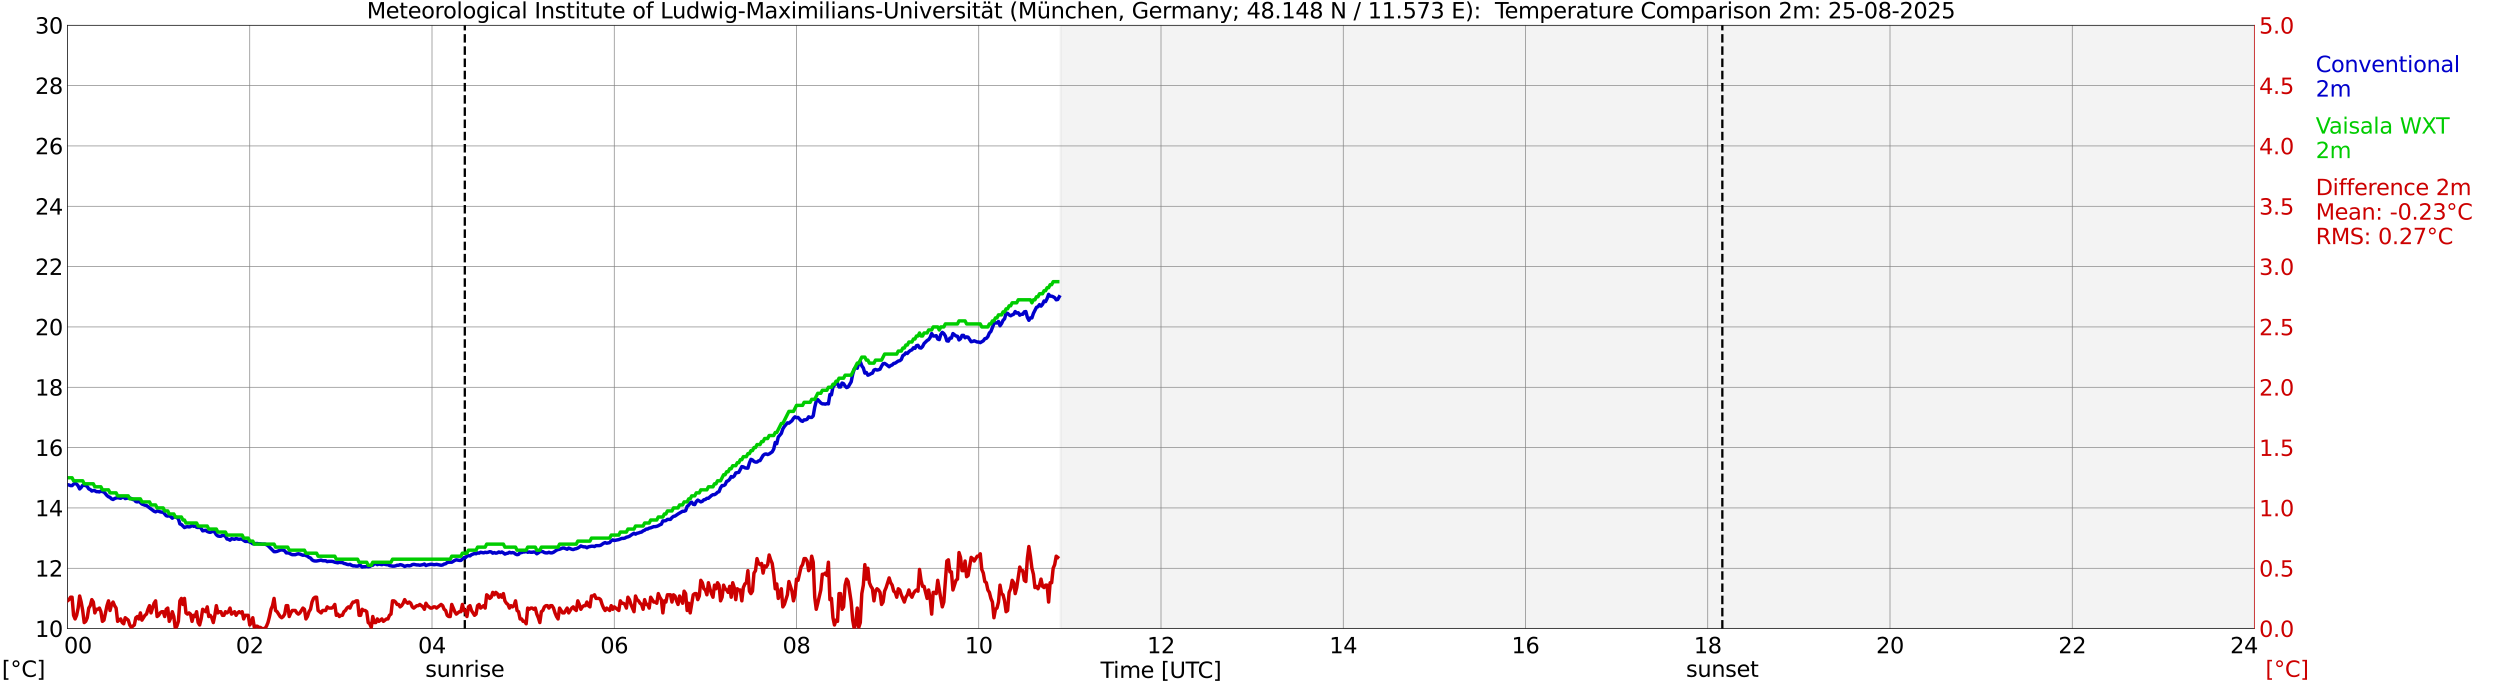<?xml version="1.0" encoding="utf-8" standalone="no"?>
<!DOCTYPE svg PUBLIC "-//W3C//DTD SVG 1.1//EN"
  "http://www.w3.org/Graphics/SVG/1.1/DTD/svg11.dtd">
<svg xmlns:xlink="http://www.w3.org/1999/xlink" width="1085.4pt" height="296.64pt" viewBox="0 0 1085.4 296.64" xmlns="http://www.w3.org/2000/svg" version="1.1">
 <defs>
  <style type="text/css">*{stroke-linejoin: round; stroke-linecap: butt}</style>
 </defs>
 <g id="figure_1">
  <g id="patch_1">
   <path d="M 0 296.64 
L 1085.4 296.64 
L 1085.4 0 
L 0 0 
z
" style="fill: #ffffff"/>
  </g>
  <g id="axes_1">
   <g id="patch_2">
    <path d="M 29.306 272.909 
L 978.814 272.909 
L 978.814 10.976 
L 29.306 10.976 
z
" style="fill: #ffffff"/>
   </g>
   <g id="patch_3">
    <path d="M 460.541 272.909 
L 978.814 272.909 
L 978.814 10.976 
L 460.541 10.976 
z
" clip-path="url(#pcf08d88f76)" style="fill: #d3d3d3; opacity: 0.25; stroke: #d3d3d3; stroke-linejoin: miter"/>
   </g>
   <g id="matplotlib.axis_1">
    <g id="xtick_1">
     <g id="line2d_1">
      <path d="M 29.306 272.909 
L 29.306 10.976 
" clip-path="url(#pcf08d88f76)" style="fill: none; stroke: #808080; stroke-width: 0.3; stroke-linecap: square"/>
     </g>
     <g id="line2d_2"/>
     <g id="text_1">
      <!--    00 -->
      <g transform="translate(18.733 283.627) scale(0.095 -0.095)">
       <defs>
        <path id="DejaVuSans-20" transform="scale(0.016)"/>
        <path id="DejaVuSans-30" d="M 2034 4250 
Q 1547 4250 1301 3770 
Q 1056 3291 1056 2328 
Q 1056 1369 1301 889 
Q 1547 409 2034 409 
Q 2525 409 2770 889 
Q 3016 1369 3016 2328 
Q 3016 3291 2770 3770 
Q 2525 4250 2034 4250 
z
M 2034 4750 
Q 2819 4750 3233 4129 
Q 3647 3509 3647 2328 
Q 3647 1150 3233 529 
Q 2819 -91 2034 -91 
Q 1250 -91 836 529 
Q 422 1150 422 2328 
Q 422 3509 836 4129 
Q 1250 4750 2034 4750 
z
" transform="scale(0.016)"/>
       </defs>
       <use xlink:href="#DejaVuSans-20"/>
       <use xlink:href="#DejaVuSans-20" transform="translate(31.787 0)"/>
       <use xlink:href="#DejaVuSans-20" transform="translate(63.574 0)"/>
       <use xlink:href="#DejaVuSans-30" transform="translate(95.361 0)"/>
       <use xlink:href="#DejaVuSans-30" transform="translate(158.984 0)"/>
      </g>
     </g>
    </g>
    <g id="xtick_2">
     <g id="line2d_3">
      <path d="M 108.431 272.909 
L 108.431 10.976 
" clip-path="url(#pcf08d88f76)" style="fill: none; stroke: #808080; stroke-width: 0.3; stroke-linecap: square"/>
     </g>
     <g id="line2d_4"/>
     <g id="text_2">
      <!-- 02 -->
      <g transform="translate(102.387 283.627) scale(0.095 -0.095)">
       <defs>
        <path id="DejaVuSans-32" d="M 1228 531 
L 3431 531 
L 3431 0 
L 469 0 
L 469 531 
Q 828 903 1448 1529 
Q 2069 2156 2228 2338 
Q 2531 2678 2651 2914 
Q 2772 3150 2772 3378 
Q 2772 3750 2511 3984 
Q 2250 4219 1831 4219 
Q 1534 4219 1204 4116 
Q 875 4013 500 3803 
L 500 4441 
Q 881 4594 1212 4672 
Q 1544 4750 1819 4750 
Q 2544 4750 2975 4387 
Q 3406 4025 3406 3419 
Q 3406 3131 3298 2873 
Q 3191 2616 2906 2266 
Q 2828 2175 2409 1742 
Q 1991 1309 1228 531 
z
" transform="scale(0.016)"/>
       </defs>
       <use xlink:href="#DejaVuSans-30"/>
       <use xlink:href="#DejaVuSans-32" transform="translate(63.623 0)"/>
      </g>
     </g>
    </g>
    <g id="xtick_3">
     <g id="line2d_5">
      <path d="M 187.557 272.909 
L 187.557 10.976 
" clip-path="url(#pcf08d88f76)" style="fill: none; stroke: #808080; stroke-width: 0.3; stroke-linecap: square"/>
     </g>
     <g id="line2d_6"/>
     <g id="text_3">
      <!-- 04 -->
      <g transform="translate(181.513 283.627) scale(0.095 -0.095)">
       <defs>
        <path id="DejaVuSans-34" d="M 2419 4116 
L 825 1625 
L 2419 1625 
L 2419 4116 
z
M 2253 4666 
L 3047 4666 
L 3047 1625 
L 3713 1625 
L 3713 1100 
L 3047 1100 
L 3047 0 
L 2419 0 
L 2419 1100 
L 313 1100 
L 313 1709 
L 2253 4666 
z
" transform="scale(0.016)"/>
       </defs>
       <use xlink:href="#DejaVuSans-30"/>
       <use xlink:href="#DejaVuSans-34" transform="translate(63.623 0)"/>
      </g>
     </g>
    </g>
    <g id="xtick_4">
     <g id="line2d_7">
      <path d="M 266.683 272.909 
L 266.683 10.976 
" clip-path="url(#pcf08d88f76)" style="fill: none; stroke: #808080; stroke-width: 0.3; stroke-linecap: square"/>
     </g>
     <g id="line2d_8"/>
     <g id="text_4">
      <!-- 06 -->
      <g transform="translate(260.638 283.627) scale(0.095 -0.095)">
       <defs>
        <path id="DejaVuSans-36" d="M 2113 2584 
Q 1688 2584 1439 2293 
Q 1191 2003 1191 1497 
Q 1191 994 1439 701 
Q 1688 409 2113 409 
Q 2538 409 2786 701 
Q 3034 994 3034 1497 
Q 3034 2003 2786 2293 
Q 2538 2584 2113 2584 
z
M 3366 4563 
L 3366 3988 
Q 3128 4100 2886 4159 
Q 2644 4219 2406 4219 
Q 1781 4219 1451 3797 
Q 1122 3375 1075 2522 
Q 1259 2794 1537 2939 
Q 1816 3084 2150 3084 
Q 2853 3084 3261 2657 
Q 3669 2231 3669 1497 
Q 3669 778 3244 343 
Q 2819 -91 2113 -91 
Q 1303 -91 875 529 
Q 447 1150 447 2328 
Q 447 3434 972 4092 
Q 1497 4750 2381 4750 
Q 2619 4750 2861 4703 
Q 3103 4656 3366 4563 
z
" transform="scale(0.016)"/>
       </defs>
       <use xlink:href="#DejaVuSans-30"/>
       <use xlink:href="#DejaVuSans-36" transform="translate(63.623 0)"/>
      </g>
     </g>
    </g>
    <g id="xtick_5">
     <g id="line2d_9">
      <path d="M 345.808 272.909 
L 345.808 10.976 
" clip-path="url(#pcf08d88f76)" style="fill: none; stroke: #808080; stroke-width: 0.3; stroke-linecap: square"/>
     </g>
     <g id="line2d_10"/>
     <g id="text_5">
      <!-- 08 -->
      <g transform="translate(339.764 283.627) scale(0.095 -0.095)">
       <defs>
        <path id="DejaVuSans-38" d="M 2034 2216 
Q 1584 2216 1326 1975 
Q 1069 1734 1069 1313 
Q 1069 891 1326 650 
Q 1584 409 2034 409 
Q 2484 409 2743 651 
Q 3003 894 3003 1313 
Q 3003 1734 2745 1975 
Q 2488 2216 2034 2216 
z
M 1403 2484 
Q 997 2584 770 2862 
Q 544 3141 544 3541 
Q 544 4100 942 4425 
Q 1341 4750 2034 4750 
Q 2731 4750 3128 4425 
Q 3525 4100 3525 3541 
Q 3525 3141 3298 2862 
Q 3072 2584 2669 2484 
Q 3125 2378 3379 2068 
Q 3634 1759 3634 1313 
Q 3634 634 3220 271 
Q 2806 -91 2034 -91 
Q 1263 -91 848 271 
Q 434 634 434 1313 
Q 434 1759 690 2068 
Q 947 2378 1403 2484 
z
M 1172 3481 
Q 1172 3119 1398 2916 
Q 1625 2713 2034 2713 
Q 2441 2713 2670 2916 
Q 2900 3119 2900 3481 
Q 2900 3844 2670 4047 
Q 2441 4250 2034 4250 
Q 1625 4250 1398 4047 
Q 1172 3844 1172 3481 
z
" transform="scale(0.016)"/>
       </defs>
       <use xlink:href="#DejaVuSans-30"/>
       <use xlink:href="#DejaVuSans-38" transform="translate(63.623 0)"/>
      </g>
     </g>
    </g>
    <g id="xtick_6">
     <g id="line2d_11">
      <path d="M 424.934 272.909 
L 424.934 10.976 
" clip-path="url(#pcf08d88f76)" style="fill: none; stroke: #808080; stroke-width: 0.3; stroke-linecap: square"/>
     </g>
     <g id="line2d_12"/>
     <g id="text_6">
      <!-- 10 -->
      <g transform="translate(418.89 283.627) scale(0.095 -0.095)">
       <defs>
        <path id="DejaVuSans-31" d="M 794 531 
L 1825 531 
L 1825 4091 
L 703 3866 
L 703 4441 
L 1819 4666 
L 2450 4666 
L 2450 531 
L 3481 531 
L 3481 0 
L 794 0 
L 794 531 
z
" transform="scale(0.016)"/>
       </defs>
       <use xlink:href="#DejaVuSans-31"/>
       <use xlink:href="#DejaVuSans-30" transform="translate(63.623 0)"/>
      </g>
     </g>
    </g>
    <g id="xtick_7">
     <g id="line2d_13">
      <path d="M 504.06 272.909 
L 504.06 10.976 
" clip-path="url(#pcf08d88f76)" style="fill: none; stroke: #808080; stroke-width: 0.3; stroke-linecap: square"/>
     </g>
     <g id="line2d_14"/>
     <g id="text_7">
      <!-- 12 -->
      <g transform="translate(498.015 283.627) scale(0.095 -0.095)">
       <use xlink:href="#DejaVuSans-31"/>
       <use xlink:href="#DejaVuSans-32" transform="translate(63.623 0)"/>
      </g>
     </g>
    </g>
    <g id="xtick_8">
     <g id="line2d_15">
      <path d="M 583.185 272.909 
L 583.185 10.976 
" clip-path="url(#pcf08d88f76)" style="fill: none; stroke: #808080; stroke-width: 0.3; stroke-linecap: square"/>
     </g>
     <g id="line2d_16"/>
     <g id="text_8">
      <!-- 14 -->
      <g transform="translate(577.141 283.627) scale(0.095 -0.095)">
       <use xlink:href="#DejaVuSans-31"/>
       <use xlink:href="#DejaVuSans-34" transform="translate(63.623 0)"/>
      </g>
     </g>
    </g>
    <g id="xtick_9">
     <g id="line2d_17">
      <path d="M 662.311 272.909 
L 662.311 10.976 
" clip-path="url(#pcf08d88f76)" style="fill: none; stroke: #808080; stroke-width: 0.3; stroke-linecap: square"/>
     </g>
     <g id="line2d_18"/>
     <g id="text_9">
      <!-- 16 -->
      <g transform="translate(656.267 283.627) scale(0.095 -0.095)">
       <use xlink:href="#DejaVuSans-31"/>
       <use xlink:href="#DejaVuSans-36" transform="translate(63.623 0)"/>
      </g>
     </g>
    </g>
    <g id="xtick_10">
     <g id="line2d_19">
      <path d="M 741.437 272.909 
L 741.437 10.976 
" clip-path="url(#pcf08d88f76)" style="fill: none; stroke: #808080; stroke-width: 0.3; stroke-linecap: square"/>
     </g>
     <g id="line2d_20"/>
     <g id="text_10">
      <!-- 18 -->
      <g transform="translate(735.392 283.627) scale(0.095 -0.095)">
       <use xlink:href="#DejaVuSans-31"/>
       <use xlink:href="#DejaVuSans-38" transform="translate(63.623 0)"/>
      </g>
     </g>
    </g>
    <g id="xtick_11">
     <g id="line2d_21">
      <path d="M 820.562 272.909 
L 820.562 10.976 
" clip-path="url(#pcf08d88f76)" style="fill: none; stroke: #808080; stroke-width: 0.3; stroke-linecap: square"/>
     </g>
     <g id="line2d_22"/>
     <g id="text_11">
      <!-- 20 -->
      <g transform="translate(814.518 283.627) scale(0.095 -0.095)">
       <use xlink:href="#DejaVuSans-32"/>
       <use xlink:href="#DejaVuSans-30" transform="translate(63.623 0)"/>
      </g>
     </g>
    </g>
    <g id="xtick_12">
     <g id="line2d_23">
      <path d="M 899.688 272.909 
L 899.688 10.976 
" clip-path="url(#pcf08d88f76)" style="fill: none; stroke: #808080; stroke-width: 0.3; stroke-linecap: square"/>
     </g>
     <g id="line2d_24"/>
     <g id="text_12">
      <!-- 22 -->
      <g transform="translate(893.644 283.627) scale(0.095 -0.095)">
       <use xlink:href="#DejaVuSans-32"/>
       <use xlink:href="#DejaVuSans-32" transform="translate(63.623 0)"/>
      </g>
     </g>
    </g>
    <g id="xtick_13">
     <g id="line2d_25">
      <path d="M 978.814 272.909 
L 978.814 10.976 
" clip-path="url(#pcf08d88f76)" style="fill: none; stroke: #808080; stroke-width: 0.3; stroke-linecap: square"/>
     </g>
     <g id="line2d_26"/>
     <g id="text_13">
      <!-- 24    -->
      <g transform="translate(968.241 283.627) scale(0.095 -0.095)">
       <use xlink:href="#DejaVuSans-32"/>
       <use xlink:href="#DejaVuSans-34" transform="translate(63.623 0)"/>
       <use xlink:href="#DejaVuSans-20" transform="translate(127.246 0)"/>
       <use xlink:href="#DejaVuSans-20" transform="translate(159.033 0)"/>
       <use xlink:href="#DejaVuSans-20" transform="translate(190.82 0)"/>
      </g>
     </g>
    </g>
    <g id="text_14">
     <!-- Time [UTC] -->
     <g transform="translate(477.806 294.322) scale(0.095 -0.095)">
      <defs>
       <path id="DejaVuSans-54" d="M -19 4666 
L 3928 4666 
L 3928 4134 
L 2272 4134 
L 2272 0 
L 1638 0 
L 1638 4134 
L -19 4134 
L -19 4666 
z
" transform="scale(0.016)"/>
       <path id="DejaVuSans-69" d="M 603 3500 
L 1178 3500 
L 1178 0 
L 603 0 
L 603 3500 
z
M 603 4863 
L 1178 4863 
L 1178 4134 
L 603 4134 
L 603 4863 
z
" transform="scale(0.016)"/>
       <path id="DejaVuSans-6d" d="M 3328 2828 
Q 3544 3216 3844 3400 
Q 4144 3584 4550 3584 
Q 5097 3584 5394 3201 
Q 5691 2819 5691 2113 
L 5691 0 
L 5113 0 
L 5113 2094 
Q 5113 2597 4934 2840 
Q 4756 3084 4391 3084 
Q 3944 3084 3684 2787 
Q 3425 2491 3425 1978 
L 3425 0 
L 2847 0 
L 2847 2094 
Q 2847 2600 2669 2842 
Q 2491 3084 2119 3084 
Q 1678 3084 1418 2786 
Q 1159 2488 1159 1978 
L 1159 0 
L 581 0 
L 581 3500 
L 1159 3500 
L 1159 2956 
Q 1356 3278 1631 3431 
Q 1906 3584 2284 3584 
Q 2666 3584 2933 3390 
Q 3200 3197 3328 2828 
z
" transform="scale(0.016)"/>
       <path id="DejaVuSans-65" d="M 3597 1894 
L 3597 1613 
L 953 1613 
Q 991 1019 1311 708 
Q 1631 397 2203 397 
Q 2534 397 2845 478 
Q 3156 559 3463 722 
L 3463 178 
Q 3153 47 2828 -22 
Q 2503 -91 2169 -91 
Q 1331 -91 842 396 
Q 353 884 353 1716 
Q 353 2575 817 3079 
Q 1281 3584 2069 3584 
Q 2775 3584 3186 3129 
Q 3597 2675 3597 1894 
z
M 3022 2063 
Q 3016 2534 2758 2815 
Q 2500 3097 2075 3097 
Q 1594 3097 1305 2825 
Q 1016 2553 972 2059 
L 3022 2063 
z
" transform="scale(0.016)"/>
       <path id="DejaVuSans-5b" d="M 550 4863 
L 1875 4863 
L 1875 4416 
L 1125 4416 
L 1125 -397 
L 1875 -397 
L 1875 -844 
L 550 -844 
L 550 4863 
z
" transform="scale(0.016)"/>
       <path id="DejaVuSans-55" d="M 556 4666 
L 1191 4666 
L 1191 1831 
Q 1191 1081 1462 751 
Q 1734 422 2344 422 
Q 2950 422 3222 751 
Q 3494 1081 3494 1831 
L 3494 4666 
L 4128 4666 
L 4128 1753 
Q 4128 841 3676 375 
Q 3225 -91 2344 -91 
Q 1459 -91 1007 375 
Q 556 841 556 1753 
L 556 4666 
z
" transform="scale(0.016)"/>
       <path id="DejaVuSans-43" d="M 4122 4306 
L 4122 3641 
Q 3803 3938 3442 4084 
Q 3081 4231 2675 4231 
Q 1875 4231 1450 3742 
Q 1025 3253 1025 2328 
Q 1025 1406 1450 917 
Q 1875 428 2675 428 
Q 3081 428 3442 575 
Q 3803 722 4122 1019 
L 4122 359 
Q 3791 134 3420 21 
Q 3050 -91 2638 -91 
Q 1578 -91 968 557 
Q 359 1206 359 2328 
Q 359 3453 968 4101 
Q 1578 4750 2638 4750 
Q 3056 4750 3426 4639 
Q 3797 4528 4122 4306 
z
" transform="scale(0.016)"/>
       <path id="DejaVuSans-5d" d="M 1947 4863 
L 1947 -844 
L 622 -844 
L 622 -397 
L 1369 -397 
L 1369 4416 
L 622 4416 
L 622 4863 
L 1947 4863 
z
" transform="scale(0.016)"/>
      </defs>
      <use xlink:href="#DejaVuSans-54"/>
      <use xlink:href="#DejaVuSans-69" transform="translate(57.959 0)"/>
      <use xlink:href="#DejaVuSans-6d" transform="translate(85.742 0)"/>
      <use xlink:href="#DejaVuSans-65" transform="translate(183.154 0)"/>
      <use xlink:href="#DejaVuSans-20" transform="translate(244.678 0)"/>
      <use xlink:href="#DejaVuSans-5b" transform="translate(276.465 0)"/>
      <use xlink:href="#DejaVuSans-55" transform="translate(315.479 0)"/>
      <use xlink:href="#DejaVuSans-54" transform="translate(388.672 0)"/>
      <use xlink:href="#DejaVuSans-43" transform="translate(443.881 0)"/>
      <use xlink:href="#DejaVuSans-5d" transform="translate(513.705 0)"/>
     </g>
    </g>
   </g>
   <g id="matplotlib.axis_2">
    <g id="ytick_1">
     <g id="line2d_27">
      <path d="M 29.306 272.909 
L 978.814 272.909 
" clip-path="url(#pcf08d88f76)" style="fill: none; stroke: #808080; stroke-width: 0.3; stroke-linecap: square"/>
     </g>
     <g id="line2d_28"/>
     <g id="text_15">
      <!-- 10 -->
      <g transform="translate(15.217 276.518) scale(0.095 -0.095)">
       <use xlink:href="#DejaVuSans-31"/>
       <use xlink:href="#DejaVuSans-30" transform="translate(63.623 0)"/>
      </g>
     </g>
    </g>
    <g id="ytick_2">
     <g id="line2d_29">
      <path d="M 29.306 246.715 
L 978.814 246.715 
" clip-path="url(#pcf08d88f76)" style="fill: none; stroke: #808080; stroke-width: 0.3; stroke-linecap: square"/>
     </g>
     <g id="line2d_30"/>
     <g id="text_16">
      <!-- 12 -->
      <g transform="translate(15.217 250.325) scale(0.095 -0.095)">
       <use xlink:href="#DejaVuSans-31"/>
       <use xlink:href="#DejaVuSans-32" transform="translate(63.623 0)"/>
      </g>
     </g>
    </g>
    <g id="ytick_3">
     <g id="line2d_31">
      <path d="M 29.306 220.522 
L 978.814 220.522 
" clip-path="url(#pcf08d88f76)" style="fill: none; stroke: #808080; stroke-width: 0.3; stroke-linecap: square"/>
     </g>
     <g id="line2d_32"/>
     <g id="text_17">
      <!-- 14 -->
      <g transform="translate(15.217 224.131) scale(0.095 -0.095)">
       <use xlink:href="#DejaVuSans-31"/>
       <use xlink:href="#DejaVuSans-34" transform="translate(63.623 0)"/>
      </g>
     </g>
    </g>
    <g id="ytick_4">
     <g id="line2d_33">
      <path d="M 29.306 194.329 
L 978.814 194.329 
" clip-path="url(#pcf08d88f76)" style="fill: none; stroke: #808080; stroke-width: 0.3; stroke-linecap: square"/>
     </g>
     <g id="line2d_34"/>
     <g id="text_18">
      <!-- 16 -->
      <g transform="translate(15.217 197.938) scale(0.095 -0.095)">
       <use xlink:href="#DejaVuSans-31"/>
       <use xlink:href="#DejaVuSans-36" transform="translate(63.623 0)"/>
      </g>
     </g>
    </g>
    <g id="ytick_5">
     <g id="line2d_35">
      <path d="M 29.306 168.136 
L 978.814 168.136 
" clip-path="url(#pcf08d88f76)" style="fill: none; stroke: #808080; stroke-width: 0.3; stroke-linecap: square"/>
     </g>
     <g id="line2d_36"/>
     <g id="text_19">
      <!-- 18 -->
      <g transform="translate(15.217 171.745) scale(0.095 -0.095)">
       <use xlink:href="#DejaVuSans-31"/>
       <use xlink:href="#DejaVuSans-38" transform="translate(63.623 0)"/>
      </g>
     </g>
    </g>
    <g id="ytick_6">
     <g id="line2d_37">
      <path d="M 29.306 141.942 
L 978.814 141.942 
" clip-path="url(#pcf08d88f76)" style="fill: none; stroke: #808080; stroke-width: 0.3; stroke-linecap: square"/>
     </g>
     <g id="line2d_38"/>
     <g id="text_20">
      <!-- 20 -->
      <g transform="translate(15.217 145.551) scale(0.095 -0.095)">
       <use xlink:href="#DejaVuSans-32"/>
       <use xlink:href="#DejaVuSans-30" transform="translate(63.623 0)"/>
      </g>
     </g>
    </g>
    <g id="ytick_7">
     <g id="line2d_39">
      <path d="M 29.306 115.749 
L 978.814 115.749 
" clip-path="url(#pcf08d88f76)" style="fill: none; stroke: #808080; stroke-width: 0.3; stroke-linecap: square"/>
     </g>
     <g id="line2d_40"/>
     <g id="text_21">
      <!-- 22 -->
      <g transform="translate(15.217 119.358) scale(0.095 -0.095)">
       <use xlink:href="#DejaVuSans-32"/>
       <use xlink:href="#DejaVuSans-32" transform="translate(63.623 0)"/>
      </g>
     </g>
    </g>
    <g id="ytick_8">
     <g id="line2d_41">
      <path d="M 29.306 89.556 
L 978.814 89.556 
" clip-path="url(#pcf08d88f76)" style="fill: none; stroke: #808080; stroke-width: 0.3; stroke-linecap: square"/>
     </g>
     <g id="line2d_42"/>
     <g id="text_22">
      <!-- 24 -->
      <g transform="translate(15.217 93.165) scale(0.095 -0.095)">
       <use xlink:href="#DejaVuSans-32"/>
       <use xlink:href="#DejaVuSans-34" transform="translate(63.623 0)"/>
      </g>
     </g>
    </g>
    <g id="ytick_9">
     <g id="line2d_43">
      <path d="M 29.306 63.362 
L 978.814 63.362 
" clip-path="url(#pcf08d88f76)" style="fill: none; stroke: #808080; stroke-width: 0.3; stroke-linecap: square"/>
     </g>
     <g id="line2d_44"/>
     <g id="text_23">
      <!-- 26 -->
      <g transform="translate(15.217 66.972) scale(0.095 -0.095)">
       <use xlink:href="#DejaVuSans-32"/>
       <use xlink:href="#DejaVuSans-36" transform="translate(63.623 0)"/>
      </g>
     </g>
    </g>
    <g id="ytick_10">
     <g id="line2d_45">
      <path d="M 29.306 37.169 
L 978.814 37.169 
" clip-path="url(#pcf08d88f76)" style="fill: none; stroke: #808080; stroke-width: 0.3; stroke-linecap: square"/>
     </g>
     <g id="line2d_46"/>
     <g id="text_24">
      <!-- 28 -->
      <g transform="translate(15.217 40.778) scale(0.095 -0.095)">
       <use xlink:href="#DejaVuSans-32"/>
       <use xlink:href="#DejaVuSans-38" transform="translate(63.623 0)"/>
      </g>
     </g>
    </g>
    <g id="ytick_11">
     <g id="line2d_47">
      <path d="M 29.306 10.976 
L 978.814 10.976 
" clip-path="url(#pcf08d88f76)" style="fill: none; stroke: #808080; stroke-width: 0.3; stroke-linecap: square"/>
     </g>
     <g id="line2d_48"/>
     <g id="text_25">
      <!-- 30 -->
      <g transform="translate(15.217 14.585) scale(0.095 -0.095)">
       <defs>
        <path id="DejaVuSans-33" d="M 2597 2516 
Q 3050 2419 3304 2112 
Q 3559 1806 3559 1356 
Q 3559 666 3084 287 
Q 2609 -91 1734 -91 
Q 1441 -91 1130 -33 
Q 819 25 488 141 
L 488 750 
Q 750 597 1062 519 
Q 1375 441 1716 441 
Q 2309 441 2620 675 
Q 2931 909 2931 1356 
Q 2931 1769 2642 2001 
Q 2353 2234 1838 2234 
L 1294 2234 
L 1294 2753 
L 1863 2753 
Q 2328 2753 2575 2939 
Q 2822 3125 2822 3475 
Q 2822 3834 2567 4026 
Q 2313 4219 1838 4219 
Q 1578 4219 1281 4162 
Q 984 4106 628 3988 
L 628 4550 
Q 988 4650 1302 4700 
Q 1616 4750 1894 4750 
Q 2613 4750 3031 4423 
Q 3450 4097 3450 3541 
Q 3450 3153 3228 2886 
Q 3006 2619 2597 2516 
z
" transform="scale(0.016)"/>
       </defs>
       <use xlink:href="#DejaVuSans-33"/>
       <use xlink:href="#DejaVuSans-30" transform="translate(63.623 0)"/>
      </g>
     </g>
    </g>
   </g>
   <g id="line2d_49">
    <path d="M 201.8 272.909 
L 201.8 10.976 
" clip-path="url(#pcf08d88f76)" style="fill: none; stroke-dasharray: 3.7,1.6; stroke-dashoffset: 0; stroke: #000000"/>
   </g>
   <g id="line2d_50">
    <path d="M 747.767 272.909 
L 747.767 10.976 
" clip-path="url(#pcf08d88f76)" style="fill: none; stroke-dasharray: 3.7,1.6; stroke-dashoffset: 0; stroke: #000000"/>
   </g>
   <g id="line2d_51">
    <path d="M 29.306 210.438 
L 29.965 210.569 
L 30.625 210.831 
L 31.284 210.831 
L 31.943 210.176 
L 32.603 209.783 
L 33.262 210.176 
L 33.921 210.962 
L 34.581 212.271 
L 35.24 211.616 
L 35.9 210.7 
L 36.559 210.7 
L 37.218 210.831 
L 37.878 211.224 
L 38.537 212.271 
L 39.197 212.533 
L 39.856 213.188 
L 40.515 212.926 
L 41.175 213.057 
L 41.834 213.45 
L 42.493 213.45 
L 43.153 213.581 
L 43.812 213.188 
L 44.472 213.45 
L 45.131 213.581 
L 46.45 215.153 
L 47.109 215.676 
L 47.768 215.938 
L 48.428 216.593 
L 49.087 216.855 
L 49.747 216.462 
L 50.406 216.2 
L 51.065 216.069 
L 52.384 216.331 
L 53.043 215.938 
L 53.703 215.807 
L 54.362 216.462 
L 55.681 216.2 
L 56.34 216.2 
L 57 216.462 
L 57.659 216.855 
L 58.319 216.986 
L 58.978 217.772 
L 59.637 217.903 
L 60.297 217.641 
L 61.615 218.82 
L 62.934 219.343 
L 63.594 219.474 
L 66.89 221.963 
L 67.55 222.225 
L 68.209 221.832 
L 68.869 221.963 
L 69.528 222.225 
L 70.187 222.356 
L 70.847 222.356 
L 72.166 223.927 
L 72.825 224.058 
L 73.484 223.927 
L 74.144 224.32 
L 74.803 224.975 
L 75.462 224.451 
L 76.122 224.451 
L 76.781 224.713 
L 77.441 225.237 
L 78.1 227.463 
L 78.759 227.725 
L 80.078 229.035 
L 80.737 228.773 
L 81.397 228.642 
L 82.056 228.773 
L 82.716 228.642 
L 83.375 227.856 
L 84.034 228.511 
L 84.694 228.38 
L 85.353 228.904 
L 86.013 229.035 
L 86.672 228.773 
L 87.331 229.428 
L 87.991 230.476 
L 89.309 230.214 
L 89.969 230.738 
L 90.628 231 
L 91.288 231.13 
L 91.947 230.869 
L 92.606 230.345 
L 93.266 231.13 
L 93.925 232.178 
L 94.584 232.702 
L 95.244 232.833 
L 95.903 232.833 
L 96.563 232.44 
L 97.222 232.44 
L 97.881 232.833 
L 98.541 234.012 
L 99.2 234.143 
L 99.86 234.536 
L 100.519 233.881 
L 101.838 234.143 
L 102.497 233.75 
L 103.156 234.012 
L 103.816 234.143 
L 104.475 234.012 
L 105.135 234.143 
L 106.453 235.059 
L 107.772 235.059 
L 109.091 235.583 
L 109.75 236.107 
L 110.41 236.107 
L 111.069 235.976 
L 111.728 235.976 
L 112.388 236.107 
L 113.047 236.107 
L 113.707 236.238 
L 115.025 236.238 
L 115.685 236.5 
L 116.344 236.893 
L 118.982 239.512 
L 119.641 239.512 
L 120.3 239.381 
L 121.619 238.857 
L 122.278 238.727 
L 122.938 238.857 
L 123.597 239.119 
L 124.257 240.036 
L 124.916 240.036 
L 125.575 240.167 
L 126.235 240.56 
L 126.894 240.822 
L 128.213 240.822 
L 128.872 240.56 
L 129.532 240.429 
L 130.191 240.56 
L 131.51 241.084 
L 132.169 240.953 
L 133.488 241.477 
L 134.147 242.001 
L 134.807 242.263 
L 135.466 243.048 
L 136.125 243.441 
L 136.785 243.572 
L 137.444 243.572 
L 139.422 243.179 
L 140.082 243.441 
L 141.4 243.441 
L 142.06 243.834 
L 142.719 243.703 
L 144.038 243.703 
L 144.697 243.834 
L 145.357 244.096 
L 146.676 244.358 
L 147.335 244.096 
L 147.994 244.227 
L 148.654 244.227 
L 149.313 244.62 
L 149.972 244.751 
L 150.632 245.013 
L 151.291 245.144 
L 151.951 245.013 
L 152.61 245.406 
L 153.269 245.668 
L 153.929 245.668 
L 154.588 245.799 
L 155.247 245.799 
L 155.907 245.537 
L 156.566 245.537 
L 157.226 246.192 
L 157.885 246.061 
L 158.544 246.061 
L 159.204 245.93 
L 159.863 246.061 
L 160.523 245.93 
L 161.182 245.537 
L 161.841 245.406 
L 162.501 244.751 
L 163.16 244.751 
L 163.819 245.144 
L 164.479 244.882 
L 165.798 245.144 
L 166.457 244.882 
L 167.776 245.144 
L 168.435 245.144 
L 169.094 245.537 
L 170.413 245.799 
L 171.073 245.799 
L 171.732 245.668 
L 172.391 245.406 
L 173.051 245.406 
L 173.71 245.144 
L 174.37 245.275 
L 175.029 245.537 
L 175.688 245.93 
L 176.348 245.668 
L 177.007 245.537 
L 177.666 245.668 
L 178.326 245.537 
L 178.985 245.144 
L 179.645 245.013 
L 180.963 245.275 
L 181.623 245.275 
L 182.282 245.406 
L 183.601 245.144 
L 184.26 244.882 
L 184.92 245.537 
L 185.579 245.275 
L 186.898 245.013 
L 187.557 245.013 
L 188.216 245.144 
L 188.876 245.144 
L 189.535 245.013 
L 191.513 245.406 
L 192.173 245.275 
L 192.832 244.882 
L 193.492 244.751 
L 194.151 244.227 
L 194.81 244.096 
L 196.129 244.096 
L 197.448 243.31 
L 198.107 243.048 
L 199.426 243.31 
L 200.085 243.31 
L 201.404 242.132 
L 202.063 242.132 
L 202.723 241.477 
L 203.382 241.215 
L 204.042 241.346 
L 204.701 240.822 
L 206.02 240.298 
L 206.679 240.429 
L 207.339 240.036 
L 207.998 240.167 
L 208.657 239.774 
L 209.976 240.036 
L 210.635 239.774 
L 211.295 239.905 
L 211.954 239.774 
L 212.614 239.512 
L 213.273 239.643 
L 213.932 240.167 
L 214.592 239.905 
L 215.251 240.167 
L 215.91 240.036 
L 216.57 239.643 
L 217.229 239.905 
L 217.889 239.643 
L 218.548 240.036 
L 219.207 240.56 
L 219.867 240.298 
L 220.526 240.167 
L 221.186 239.774 
L 221.845 240.036 
L 222.504 239.905 
L 223.164 240.036 
L 223.823 240.56 
L 224.482 240.822 
L 225.142 240.691 
L 225.801 239.905 
L 226.461 239.905 
L 227.12 239.643 
L 227.779 239.643 
L 228.439 239.381 
L 229.098 239.774 
L 229.757 239.643 
L 230.417 239.774 
L 231.076 239.774 
L 231.736 239.643 
L 232.395 239.774 
L 233.054 240.429 
L 233.714 240.036 
L 234.373 239.512 
L 235.033 239.381 
L 235.692 239.512 
L 236.351 239.905 
L 237.011 240.036 
L 237.67 240.036 
L 238.329 239.774 
L 238.989 240.036 
L 239.648 240.036 
L 240.308 239.774 
L 241.626 238.857 
L 242.286 238.596 
L 242.945 238.465 
L 244.264 237.941 
L 244.923 237.941 
L 246.242 238.465 
L 246.901 237.941 
L 248.22 238.465 
L 248.88 238.596 
L 249.539 238.334 
L 250.198 238.203 
L 250.858 237.941 
L 251.517 237.548 
L 252.176 237.024 
L 252.836 237.286 
L 253.495 237.417 
L 254.155 237.417 
L 254.814 237.81 
L 255.473 237.417 
L 256.792 237.155 
L 257.451 237.155 
L 258.111 237.286 
L 258.77 236.893 
L 260.089 236.893 
L 260.748 236.762 
L 262.067 235.845 
L 262.726 235.583 
L 263.386 235.845 
L 264.705 235.583 
L 265.364 234.798 
L 266.023 234.405 
L 266.683 234.667 
L 268.661 234.274 
L 269.98 233.75 
L 270.639 233.75 
L 271.298 233.619 
L 271.958 233.226 
L 272.617 233.095 
L 273.277 232.833 
L 274.595 231.916 
L 275.255 231.523 
L 275.914 231.916 
L 276.573 231.523 
L 277.233 231.392 
L 277.892 231.13 
L 278.552 231 
L 279.211 230.476 
L 279.87 230.214 
L 280.53 229.69 
L 281.189 229.69 
L 281.849 229.297 
L 282.508 229.166 
L 283.827 228.642 
L 284.486 228.642 
L 285.145 228.511 
L 285.805 228.249 
L 286.464 227.856 
L 287.124 227.594 
L 287.783 226.154 
L 288.442 226.154 
L 289.102 226.023 
L 289.761 225.499 
L 291.08 225.499 
L 291.739 224.713 
L 292.399 224.189 
L 293.058 224.058 
L 294.377 223.142 
L 296.355 221.963 
L 297.014 221.963 
L 297.674 221.701 
L 298.333 219.867 
L 298.992 219.343 
L 299.652 218.296 
L 300.311 218.034 
L 300.971 218.951 
L 301.63 219.082 
L 302.289 217.772 
L 302.949 217.117 
L 304.267 217.903 
L 304.927 217.641 
L 305.586 216.986 
L 306.246 216.855 
L 306.905 216.331 
L 307.564 216.331 
L 308.883 215.153 
L 309.543 214.76 
L 310.202 214.76 
L 310.861 214.367 
L 311.521 213.712 
L 312.18 213.45 
L 312.839 211.747 
L 313.499 210.831 
L 314.158 210.831 
L 314.818 210.438 
L 315.477 208.997 
L 316.136 208.735 
L 316.796 208.08 
L 317.455 206.902 
L 318.114 207.164 
L 318.774 206.64 
L 319.433 205.33 
L 320.752 205.068 
L 322.071 202.58 
L 322.73 202.711 
L 323.39 203.104 
L 324.049 203.235 
L 324.708 203.235 
L 325.368 201.008 
L 326.027 199.437 
L 326.686 199.698 
L 327.346 200.353 
L 328.005 200.615 
L 328.665 200.615 
L 329.324 200.091 
L 329.983 199.96 
L 331.302 197.734 
L 331.961 197.21 
L 332.621 197.079 
L 333.28 197.341 
L 333.94 197.079 
L 335.258 196.162 
L 335.918 194.984 
L 336.577 192.102 
L 337.236 192.626 
L 337.896 189.745 
L 339.215 188.173 
L 339.874 186.209 
L 340.533 185.161 
L 341.852 183.59 
L 342.512 183.721 
L 343.83 182.673 
L 344.49 181.625 
L 345.149 180.97 
L 345.808 181.363 
L 346.468 181.232 
L 347.787 182.673 
L 348.446 182.935 
L 349.105 182.28 
L 349.765 182.28 
L 350.424 182.018 
L 351.083 180.97 
L 351.743 181.232 
L 352.402 181.232 
L 353.062 180.577 
L 353.721 176.779 
L 354.38 174.16 
L 355.04 173.505 
L 356.359 174.946 
L 357.018 175.339 
L 357.677 175.339 
L 358.337 175.47 
L 358.996 175.208 
L 359.655 175.339 
L 360.315 171.279 
L 360.974 171.41 
L 361.634 168.005 
L 362.952 166.433 
L 363.612 166.302 
L 364.271 168.005 
L 364.93 168.005 
L 365.59 166.302 
L 366.249 166.564 
L 366.909 167.612 
L 367.568 168.267 
L 368.227 168.005 
L 369.546 165.778 
L 370.206 162.504 
L 370.865 160.278 
L 371.524 159.492 
L 372.184 159.885 
L 372.843 157.527 
L 373.502 157.003 
L 374.162 158.837 
L 374.821 159.754 
L 375.481 161.98 
L 376.14 161.718 
L 376.799 162.897 
L 377.459 162.635 
L 378.118 162.242 
L 378.777 161.98 
L 379.437 160.67 
L 380.096 160.409 
L 380.756 160.67 
L 381.415 160.539 
L 382.074 160.278 
L 382.734 158.968 
L 383.393 157.92 
L 384.053 157.789 
L 384.712 158.182 
L 386.031 159.23 
L 386.69 158.706 
L 387.349 158.444 
L 388.009 157.789 
L 388.668 157.658 
L 389.987 156.741 
L 390.646 156.61 
L 391.306 156.087 
L 391.965 154.384 
L 392.624 153.991 
L 393.284 153.205 
L 393.943 153.467 
L 394.603 152.681 
L 395.262 152.158 
L 395.921 151.896 
L 396.581 150.979 
L 397.24 151.241 
L 397.899 150.062 
L 398.559 149.931 
L 399.218 150.979 
L 399.878 151.11 
L 400.537 150.455 
L 401.196 149.145 
L 402.515 147.836 
L 403.175 147.443 
L 403.834 146.526 
L 404.493 144.824 
L 405.153 145.871 
L 405.812 145.871 
L 406.471 145.74 
L 407.131 147.181 
L 407.79 147.443 
L 408.45 145.216 
L 409.109 144.3 
L 409.768 144.824 
L 410.428 145.871 
L 411.087 147.967 
L 411.746 148.098 
L 412.406 146.788 
L 413.065 146.788 
L 413.725 144.824 
L 415.043 145.871 
L 415.703 146.002 
L 416.362 147.574 
L 417.022 147.05 
L 417.681 145.609 
L 418.34 145.609 
L 419 146.657 
L 419.659 146.264 
L 420.318 146.395 
L 421.637 148.36 
L 422.297 148.229 
L 422.956 147.967 
L 424.275 148.491 
L 424.934 148.491 
L 425.593 148.753 
L 426.912 147.967 
L 427.572 147.05 
L 428.231 146.919 
L 428.89 146.133 
L 429.55 144.562 
L 430.209 143.907 
L 431.528 140.502 
L 432.187 140.109 
L 432.847 140.24 
L 433.506 139.585 
L 434.165 141.418 
L 434.825 140.502 
L 435.484 139.061 
L 436.144 138.406 
L 436.803 135.918 
L 437.462 136.049 
L 438.122 136.704 
L 438.781 137.096 
L 439.44 136.704 
L 440.1 136.442 
L 440.759 135.263 
L 441.419 135.918 
L 442.078 135.787 
L 442.737 136.835 
L 443.397 136.442 
L 444.056 136.442 
L 444.716 135.394 
L 445.375 135.263 
L 446.034 137.751 
L 446.694 139.061 
L 447.353 138.013 
L 448.012 138.013 
L 448.672 136.049 
L 449.991 133.429 
L 450.65 133.167 
L 451.309 132.251 
L 451.969 132.906 
L 452.628 132.12 
L 453.287 130.679 
L 453.947 130.941 
L 454.606 129.631 
L 455.266 127.798 
L 455.925 128.584 
L 456.584 128.584 
L 457.244 128.846 
L 457.903 129.238 
L 458.563 130.155 
L 459.222 130.024 
L 459.881 128.846 
L 459.881 128.846 
" clip-path="url(#pcf08d88f76)" style="fill: none; stroke: #0000cc; stroke-width: 1.5; stroke-linecap: square"/>
   </g>
   <g id="line2d_52">
    <path d="M 29.306 207.426 
L 31.284 207.426 
L 31.943 208.735 
L 35.9 208.735 
L 36.559 210.045 
L 40.515 210.045 
L 41.175 211.355 
L 43.812 211.355 
L 44.472 212.664 
L 47.109 212.664 
L 47.768 213.974 
L 50.406 213.974 
L 51.065 215.284 
L 55.681 215.284 
L 56.34 216.593 
L 60.956 216.593 
L 61.615 217.903 
L 64.912 217.903 
L 65.572 219.213 
L 67.55 219.213 
L 68.209 220.522 
L 70.847 220.522 
L 71.506 221.832 
L 72.825 221.832 
L 73.484 223.142 
L 75.462 223.142 
L 76.122 224.451 
L 78.759 224.451 
L 79.419 225.761 
L 80.078 225.761 
L 80.737 227.071 
L 85.353 227.071 
L 86.013 228.38 
L 89.969 228.38 
L 90.628 229.69 
L 93.925 229.69 
L 94.584 231 
L 97.881 231 
L 98.541 232.309 
L 105.135 232.309 
L 105.794 233.619 
L 107.772 233.619 
L 108.431 234.928 
L 109.75 234.928 
L 110.41 236.238 
L 118.982 236.238 
L 119.641 237.548 
L 124.916 237.548 
L 125.575 238.857 
L 132.169 238.857 
L 132.829 240.167 
L 137.444 240.167 
L 138.104 241.477 
L 145.357 241.477 
L 146.016 242.786 
L 155.247 242.786 
L 155.907 244.096 
L 159.204 244.096 
L 159.863 245.406 
L 161.182 245.406 
L 161.841 244.096 
L 169.754 244.096 
L 170.413 242.786 
L 195.47 242.786 
L 196.129 241.477 
L 200.085 241.477 
L 200.745 240.167 
L 202.723 240.167 
L 203.382 238.857 
L 206.679 238.857 
L 207.339 237.548 
L 210.635 237.548 
L 211.295 236.238 
L 218.548 236.238 
L 219.207 237.548 
L 223.823 237.548 
L 224.482 238.857 
L 228.439 238.857 
L 229.098 237.548 
L 232.395 237.548 
L 233.054 238.857 
L 234.373 238.857 
L 235.033 237.548 
L 242.286 237.548 
L 242.945 236.238 
L 250.198 236.238 
L 250.858 234.928 
L 256.133 234.928 
L 256.792 233.619 
L 264.705 233.619 
L 265.364 232.309 
L 268.661 232.309 
L 269.32 231 
L 271.958 231 
L 272.617 229.69 
L 275.255 229.69 
L 275.914 228.38 
L 279.211 228.38 
L 279.87 227.071 
L 281.849 227.071 
L 282.508 225.761 
L 285.145 225.761 
L 285.805 224.451 
L 287.783 224.451 
L 288.442 223.142 
L 289.102 223.142 
L 289.761 221.832 
L 291.739 221.832 
L 292.399 220.522 
L 294.377 220.522 
L 295.036 219.213 
L 296.355 219.213 
L 297.014 217.903 
L 298.333 217.903 
L 298.992 216.593 
L 299.652 216.593 
L 300.311 215.284 
L 301.63 215.284 
L 302.289 213.974 
L 303.608 213.974 
L 304.267 212.664 
L 306.905 212.664 
L 307.564 211.355 
L 309.543 211.355 
L 310.202 210.045 
L 310.861 210.045 
L 311.521 208.735 
L 312.839 208.735 
L 314.158 206.116 
L 314.818 206.116 
L 315.477 204.806 
L 316.136 204.806 
L 316.796 203.497 
L 317.455 203.497 
L 318.114 202.187 
L 319.433 202.187 
L 320.093 200.877 
L 320.752 200.877 
L 321.411 199.568 
L 322.071 199.568 
L 322.73 198.258 
L 324.049 198.258 
L 324.708 196.948 
L 325.368 196.948 
L 326.027 195.639 
L 326.686 195.639 
L 327.346 194.329 
L 328.005 194.329 
L 328.665 193.019 
L 329.983 193.019 
L 330.643 191.71 
L 331.302 191.71 
L 331.961 190.4 
L 333.28 190.4 
L 333.94 189.09 
L 335.918 189.09 
L 336.577 187.781 
L 337.236 187.781 
L 339.215 183.852 
L 339.874 183.852 
L 342.512 178.613 
L 344.49 178.613 
L 345.808 175.994 
L 348.446 175.994 
L 349.105 174.684 
L 351.743 174.684 
L 352.402 173.374 
L 353.721 173.374 
L 355.04 170.755 
L 356.359 170.755 
L 357.018 169.445 
L 358.996 169.445 
L 359.655 168.136 
L 360.974 168.136 
L 361.634 166.826 
L 362.293 166.826 
L 362.952 165.516 
L 363.612 165.516 
L 364.271 164.207 
L 366.249 164.207 
L 366.909 162.897 
L 369.546 162.897 
L 372.184 157.658 
L 372.843 157.658 
L 374.162 155.039 
L 375.481 155.039 
L 376.14 156.349 
L 376.799 156.349 
L 377.459 157.658 
L 379.437 157.658 
L 380.096 156.349 
L 382.734 156.349 
L 384.053 153.729 
L 389.328 153.729 
L 389.987 152.42 
L 391.306 152.42 
L 391.965 151.11 
L 392.624 151.11 
L 393.284 149.8 
L 393.943 149.8 
L 394.603 148.491 
L 395.921 148.491 
L 396.581 147.181 
L 397.24 147.181 
L 397.899 145.871 
L 398.559 145.871 
L 399.218 144.562 
L 399.878 145.871 
L 400.537 145.871 
L 401.196 144.562 
L 402.515 144.562 
L 403.175 143.252 
L 404.493 143.252 
L 405.153 141.942 
L 407.131 141.942 
L 407.79 143.252 
L 408.45 141.942 
L 409.768 141.942 
L 410.428 140.633 
L 415.703 140.633 
L 416.362 139.323 
L 419 139.323 
L 419.659 140.633 
L 425.593 140.633 
L 426.253 141.942 
L 428.89 141.942 
L 429.55 140.633 
L 430.209 140.633 
L 430.869 139.323 
L 431.528 139.323 
L 432.187 138.013 
L 432.847 138.013 
L 433.506 136.704 
L 434.825 136.704 
L 435.484 135.394 
L 436.144 135.394 
L 436.803 134.084 
L 437.462 134.084 
L 438.122 132.775 
L 438.781 132.775 
L 439.44 131.465 
L 441.419 131.465 
L 442.078 130.155 
L 447.353 130.155 
L 448.012 131.465 
L 448.672 130.155 
L 449.331 130.155 
L 449.991 128.846 
L 450.65 128.846 
L 451.309 127.536 
L 452.628 127.536 
L 453.287 126.226 
L 453.947 126.226 
L 454.606 124.917 
L 455.266 124.917 
L 455.925 123.607 
L 456.584 123.607 
L 457.244 122.297 
L 459.222 122.297 
L 459.222 122.297 
" clip-path="url(#pcf08d88f76)" style="fill: none; stroke: #00cc00; stroke-width: 1.5; stroke-linecap: square"/>
   </g>
   <g id="patch_4">
    <path d="M 29.306 272.909 
L 29.306 10.976 
" style="fill: none; stroke: #000000; stroke-width: 0.3; stroke-linejoin: miter; stroke-linecap: square"/>
   </g>
   <g id="patch_5">
    <path d="M 29.306 272.909 
L 978.814 272.909 
" style="fill: none; stroke: #000000; stroke-width: 0.3; stroke-linejoin: miter; stroke-linecap: square"/>
   </g>
   <g id="patch_6">
    <path d="M 29.306 10.976 
L 978.814 10.976 
" style="fill: none; stroke: #000000; stroke-width: 0.3; stroke-linejoin: miter; stroke-linecap: square"/>
   </g>
   <g id="text_26">
    <!-- sunrise -->
    <g transform="translate(184.635 293.863) scale(0.095 -0.095)">
     <defs>
      <path id="DejaVuSans-73" d="M 2834 3397 
L 2834 2853 
Q 2591 2978 2328 3040 
Q 2066 3103 1784 3103 
Q 1356 3103 1142 2972 
Q 928 2841 928 2578 
Q 928 2378 1081 2264 
Q 1234 2150 1697 2047 
L 1894 2003 
Q 2506 1872 2764 1633 
Q 3022 1394 3022 966 
Q 3022 478 2636 193 
Q 2250 -91 1575 -91 
Q 1294 -91 989 -36 
Q 684 19 347 128 
L 347 722 
Q 666 556 975 473 
Q 1284 391 1588 391 
Q 1994 391 2212 530 
Q 2431 669 2431 922 
Q 2431 1156 2273 1281 
Q 2116 1406 1581 1522 
L 1381 1569 
Q 847 1681 609 1914 
Q 372 2147 372 2553 
Q 372 3047 722 3315 
Q 1072 3584 1716 3584 
Q 2034 3584 2315 3537 
Q 2597 3491 2834 3397 
z
" transform="scale(0.016)"/>
      <path id="DejaVuSans-75" d="M 544 1381 
L 544 3500 
L 1119 3500 
L 1119 1403 
Q 1119 906 1312 657 
Q 1506 409 1894 409 
Q 2359 409 2629 706 
Q 2900 1003 2900 1516 
L 2900 3500 
L 3475 3500 
L 3475 0 
L 2900 0 
L 2900 538 
Q 2691 219 2414 64 
Q 2138 -91 1772 -91 
Q 1169 -91 856 284 
Q 544 659 544 1381 
z
M 1991 3584 
L 1991 3584 
z
" transform="scale(0.016)"/>
      <path id="DejaVuSans-6e" d="M 3513 2113 
L 3513 0 
L 2938 0 
L 2938 2094 
Q 2938 2591 2744 2837 
Q 2550 3084 2163 3084 
Q 1697 3084 1428 2787 
Q 1159 2491 1159 1978 
L 1159 0 
L 581 0 
L 581 3500 
L 1159 3500 
L 1159 2956 
Q 1366 3272 1645 3428 
Q 1925 3584 2291 3584 
Q 2894 3584 3203 3211 
Q 3513 2838 3513 2113 
z
" transform="scale(0.016)"/>
      <path id="DejaVuSans-72" d="M 2631 2963 
Q 2534 3019 2420 3045 
Q 2306 3072 2169 3072 
Q 1681 3072 1420 2755 
Q 1159 2438 1159 1844 
L 1159 0 
L 581 0 
L 581 3500 
L 1159 3500 
L 1159 2956 
Q 1341 3275 1631 3429 
Q 1922 3584 2338 3584 
Q 2397 3584 2469 3576 
Q 2541 3569 2628 3553 
L 2631 2963 
z
" transform="scale(0.016)"/>
     </defs>
     <use xlink:href="#DejaVuSans-73"/>
     <use xlink:href="#DejaVuSans-75" transform="translate(52.1 0)"/>
     <use xlink:href="#DejaVuSans-6e" transform="translate(115.479 0)"/>
     <use xlink:href="#DejaVuSans-72" transform="translate(178.857 0)"/>
     <use xlink:href="#DejaVuSans-69" transform="translate(219.971 0)"/>
     <use xlink:href="#DejaVuSans-73" transform="translate(247.754 0)"/>
     <use xlink:href="#DejaVuSans-65" transform="translate(299.854 0)"/>
    </g>
   </g>
   <g id="text_27">
    <!-- sunset -->
    <g transform="translate(732.012 293.863) scale(0.095 -0.095)">
     <defs>
      <path id="DejaVuSans-74" d="M 1172 4494 
L 1172 3500 
L 2356 3500 
L 2356 3053 
L 1172 3053 
L 1172 1153 
Q 1172 725 1289 603 
Q 1406 481 1766 481 
L 2356 481 
L 2356 0 
L 1766 0 
Q 1100 0 847 248 
Q 594 497 594 1153 
L 594 3053 
L 172 3053 
L 172 3500 
L 594 3500 
L 594 4494 
L 1172 4494 
z
" transform="scale(0.016)"/>
     </defs>
     <use xlink:href="#DejaVuSans-73"/>
     <use xlink:href="#DejaVuSans-75" transform="translate(52.1 0)"/>
     <use xlink:href="#DejaVuSans-6e" transform="translate(115.479 0)"/>
     <use xlink:href="#DejaVuSans-73" transform="translate(178.857 0)"/>
     <use xlink:href="#DejaVuSans-65" transform="translate(230.957 0)"/>
     <use xlink:href="#DejaVuSans-74" transform="translate(292.48 0)"/>
    </g>
   </g>
   <g id="text_28">
    <!-- [°C] -->
    <g transform="translate(0.821 293.863) scale(0.095 -0.095)">
     <defs>
      <path id="DejaVuSans-b0" d="M 1600 4347 
Q 1350 4347 1178 4173 
Q 1006 4000 1006 3750 
Q 1006 3503 1178 3333 
Q 1350 3163 1600 3163 
Q 1850 3163 2022 3333 
Q 2194 3503 2194 3750 
Q 2194 3997 2020 4172 
Q 1847 4347 1600 4347 
z
M 1600 4750 
Q 1800 4750 1984 4673 
Q 2169 4597 2303 4453 
Q 2447 4313 2519 4134 
Q 2591 3956 2591 3750 
Q 2591 3338 2302 3052 
Q 2013 2766 1594 2766 
Q 1172 2766 890 3047 
Q 609 3328 609 3750 
Q 609 4169 896 4459 
Q 1184 4750 1600 4750 
z
" transform="scale(0.016)"/>
     </defs>
     <use xlink:href="#DejaVuSans-5b"/>
     <use xlink:href="#DejaVuSans-b0" transform="translate(39.014 0)"/>
     <use xlink:href="#DejaVuSans-43" transform="translate(89.014 0)"/>
     <use xlink:href="#DejaVuSans-5d" transform="translate(158.838 0)"/>
    </g>
   </g>
   <g id="text_29">
    <!-- Conventional -->
    <g style="fill: #0000cc" transform="translate(1005.4 31.291) scale(0.095 -0.095)">
     <defs>
      <path id="DejaVuSans-6f" d="M 1959 3097 
Q 1497 3097 1228 2736 
Q 959 2375 959 1747 
Q 959 1119 1226 758 
Q 1494 397 1959 397 
Q 2419 397 2687 759 
Q 2956 1122 2956 1747 
Q 2956 2369 2687 2733 
Q 2419 3097 1959 3097 
z
M 1959 3584 
Q 2709 3584 3137 3096 
Q 3566 2609 3566 1747 
Q 3566 888 3137 398 
Q 2709 -91 1959 -91 
Q 1206 -91 779 398 
Q 353 888 353 1747 
Q 353 2609 779 3096 
Q 1206 3584 1959 3584 
z
" transform="scale(0.016)"/>
      <path id="DejaVuSans-76" d="M 191 3500 
L 800 3500 
L 1894 563 
L 2988 3500 
L 3597 3500 
L 2284 0 
L 1503 0 
L 191 3500 
z
" transform="scale(0.016)"/>
      <path id="DejaVuSans-61" d="M 2194 1759 
Q 1497 1759 1228 1600 
Q 959 1441 959 1056 
Q 959 750 1161 570 
Q 1363 391 1709 391 
Q 2188 391 2477 730 
Q 2766 1069 2766 1631 
L 2766 1759 
L 2194 1759 
z
M 3341 1997 
L 3341 0 
L 2766 0 
L 2766 531 
Q 2569 213 2275 61 
Q 1981 -91 1556 -91 
Q 1019 -91 701 211 
Q 384 513 384 1019 
Q 384 1609 779 1909 
Q 1175 2209 1959 2209 
L 2766 2209 
L 2766 2266 
Q 2766 2663 2505 2880 
Q 2244 3097 1772 3097 
Q 1472 3097 1187 3025 
Q 903 2953 641 2809 
L 641 3341 
Q 956 3463 1253 3523 
Q 1550 3584 1831 3584 
Q 2591 3584 2966 3190 
Q 3341 2797 3341 1997 
z
" transform="scale(0.016)"/>
      <path id="DejaVuSans-6c" d="M 603 4863 
L 1178 4863 
L 1178 0 
L 603 0 
L 603 4863 
z
" transform="scale(0.016)"/>
     </defs>
     <use xlink:href="#DejaVuSans-43"/>
     <use xlink:href="#DejaVuSans-6f" transform="translate(69.824 0)"/>
     <use xlink:href="#DejaVuSans-6e" transform="translate(131.006 0)"/>
     <use xlink:href="#DejaVuSans-76" transform="translate(194.385 0)"/>
     <use xlink:href="#DejaVuSans-65" transform="translate(253.564 0)"/>
     <use xlink:href="#DejaVuSans-6e" transform="translate(315.088 0)"/>
     <use xlink:href="#DejaVuSans-74" transform="translate(378.467 0)"/>
     <use xlink:href="#DejaVuSans-69" transform="translate(417.676 0)"/>
     <use xlink:href="#DejaVuSans-6f" transform="translate(445.459 0)"/>
     <use xlink:href="#DejaVuSans-6e" transform="translate(506.641 0)"/>
     <use xlink:href="#DejaVuSans-61" transform="translate(570.02 0)"/>
     <use xlink:href="#DejaVuSans-6c" transform="translate(631.299 0)"/>
    </g>
    <!-- 2m -->
    <g style="fill: #0000cc" transform="translate(1005.4 41.929) scale(0.095 -0.095)">
     <use xlink:href="#DejaVuSans-32"/>
     <use xlink:href="#DejaVuSans-6d" transform="translate(63.623 0)"/>
    </g>
   </g>
   <g id="text_30">
    <!-- Vaisala WXT -->
    <g style="fill: #00cc00" transform="translate(1005.4 58.008) scale(0.095 -0.095)">
     <defs>
      <path id="DejaVuSans-56" d="M 1831 0 
L 50 4666 
L 709 4666 
L 2188 738 
L 3669 4666 
L 4325 4666 
L 2547 0 
L 1831 0 
z
" transform="scale(0.016)"/>
      <path id="DejaVuSans-57" d="M 213 4666 
L 850 4666 
L 1831 722 
L 2809 4666 
L 3519 4666 
L 4500 722 
L 5478 4666 
L 6119 4666 
L 4947 0 
L 4153 0 
L 3169 4050 
L 2175 0 
L 1381 0 
L 213 4666 
z
" transform="scale(0.016)"/>
      <path id="DejaVuSans-58" d="M 403 4666 
L 1081 4666 
L 2241 2931 
L 3406 4666 
L 4084 4666 
L 2584 2425 
L 4184 0 
L 3506 0 
L 2194 1984 
L 872 0 
L 191 0 
L 1856 2491 
L 403 4666 
z
" transform="scale(0.016)"/>
     </defs>
     <use xlink:href="#DejaVuSans-56"/>
     <use xlink:href="#DejaVuSans-61" transform="translate(60.658 0)"/>
     <use xlink:href="#DejaVuSans-69" transform="translate(121.938 0)"/>
     <use xlink:href="#DejaVuSans-73" transform="translate(149.721 0)"/>
     <use xlink:href="#DejaVuSans-61" transform="translate(201.82 0)"/>
     <use xlink:href="#DejaVuSans-6c" transform="translate(263.1 0)"/>
     <use xlink:href="#DejaVuSans-61" transform="translate(290.883 0)"/>
     <use xlink:href="#DejaVuSans-20" transform="translate(352.162 0)"/>
     <use xlink:href="#DejaVuSans-57" transform="translate(383.949 0)"/>
     <use xlink:href="#DejaVuSans-58" transform="translate(482.826 0)"/>
     <use xlink:href="#DejaVuSans-54" transform="translate(549.582 0)"/>
    </g>
    <!-- 2m -->
    <g style="fill: #00cc00" transform="translate(1005.4 68.646) scale(0.095 -0.095)">
     <use xlink:href="#DejaVuSans-32"/>
     <use xlink:href="#DejaVuSans-6d" transform="translate(63.623 0)"/>
    </g>
   </g>
   <g id="text_31">
    <!-- Difference 2m -->
    <g style="fill: #cc0000" transform="translate(1005.4 84.725) scale(0.095 -0.095)">
     <defs>
      <path id="DejaVuSans-44" d="M 1259 4147 
L 1259 519 
L 2022 519 
Q 2988 519 3436 956 
Q 3884 1394 3884 2338 
Q 3884 3275 3436 3711 
Q 2988 4147 2022 4147 
L 1259 4147 
z
M 628 4666 
L 1925 4666 
Q 3281 4666 3915 4102 
Q 4550 3538 4550 2338 
Q 4550 1131 3912 565 
Q 3275 0 1925 0 
L 628 0 
L 628 4666 
z
" transform="scale(0.016)"/>
      <path id="DejaVuSans-66" d="M 2375 4863 
L 2375 4384 
L 1825 4384 
Q 1516 4384 1395 4259 
Q 1275 4134 1275 3809 
L 1275 3500 
L 2222 3500 
L 2222 3053 
L 1275 3053 
L 1275 0 
L 697 0 
L 697 3053 
L 147 3053 
L 147 3500 
L 697 3500 
L 697 3744 
Q 697 4328 969 4595 
Q 1241 4863 1831 4863 
L 2375 4863 
z
" transform="scale(0.016)"/>
      <path id="DejaVuSans-63" d="M 3122 3366 
L 3122 2828 
Q 2878 2963 2633 3030 
Q 2388 3097 2138 3097 
Q 1578 3097 1268 2742 
Q 959 2388 959 1747 
Q 959 1106 1268 751 
Q 1578 397 2138 397 
Q 2388 397 2633 464 
Q 2878 531 3122 666 
L 3122 134 
Q 2881 22 2623 -34 
Q 2366 -91 2075 -91 
Q 1284 -91 818 406 
Q 353 903 353 1747 
Q 353 2603 823 3093 
Q 1294 3584 2113 3584 
Q 2378 3584 2631 3529 
Q 2884 3475 3122 3366 
z
" transform="scale(0.016)"/>
     </defs>
     <use xlink:href="#DejaVuSans-44"/>
     <use xlink:href="#DejaVuSans-69" transform="translate(77.002 0)"/>
     <use xlink:href="#DejaVuSans-66" transform="translate(104.785 0)"/>
     <use xlink:href="#DejaVuSans-66" transform="translate(139.99 0)"/>
     <use xlink:href="#DejaVuSans-65" transform="translate(175.195 0)"/>
     <use xlink:href="#DejaVuSans-72" transform="translate(236.719 0)"/>
     <use xlink:href="#DejaVuSans-65" transform="translate(275.582 0)"/>
     <use xlink:href="#DejaVuSans-6e" transform="translate(337.105 0)"/>
     <use xlink:href="#DejaVuSans-63" transform="translate(400.484 0)"/>
     <use xlink:href="#DejaVuSans-65" transform="translate(455.465 0)"/>
     <use xlink:href="#DejaVuSans-20" transform="translate(516.988 0)"/>
     <use xlink:href="#DejaVuSans-32" transform="translate(548.775 0)"/>
     <use xlink:href="#DejaVuSans-6d" transform="translate(612.398 0)"/>
    </g>
    <!-- Mean: -0.23°C -->
    <g style="fill: #cc0000" transform="translate(1005.4 95.363) scale(0.095 -0.095)">
     <defs>
      <path id="DejaVuSans-4d" d="M 628 4666 
L 1569 4666 
L 2759 1491 
L 3956 4666 
L 4897 4666 
L 4897 0 
L 4281 0 
L 4281 4097 
L 3078 897 
L 2444 897 
L 1241 4097 
L 1241 0 
L 628 0 
L 628 4666 
z
" transform="scale(0.016)"/>
      <path id="DejaVuSans-3a" d="M 750 794 
L 1409 794 
L 1409 0 
L 750 0 
L 750 794 
z
M 750 3309 
L 1409 3309 
L 1409 2516 
L 750 2516 
L 750 3309 
z
" transform="scale(0.016)"/>
      <path id="DejaVuSans-2d" d="M 313 2009 
L 1997 2009 
L 1997 1497 
L 313 1497 
L 313 2009 
z
" transform="scale(0.016)"/>
      <path id="DejaVuSans-2e" d="M 684 794 
L 1344 794 
L 1344 0 
L 684 0 
L 684 794 
z
" transform="scale(0.016)"/>
     </defs>
     <use xlink:href="#DejaVuSans-4d"/>
     <use xlink:href="#DejaVuSans-65" transform="translate(86.279 0)"/>
     <use xlink:href="#DejaVuSans-61" transform="translate(147.803 0)"/>
     <use xlink:href="#DejaVuSans-6e" transform="translate(209.082 0)"/>
     <use xlink:href="#DejaVuSans-3a" transform="translate(272.461 0)"/>
     <use xlink:href="#DejaVuSans-20" transform="translate(306.152 0)"/>
     <use xlink:href="#DejaVuSans-2d" transform="translate(337.939 0)"/>
     <use xlink:href="#DejaVuSans-30" transform="translate(374.023 0)"/>
     <use xlink:href="#DejaVuSans-2e" transform="translate(437.646 0)"/>
     <use xlink:href="#DejaVuSans-32" transform="translate(469.434 0)"/>
     <use xlink:href="#DejaVuSans-33" transform="translate(533.057 0)"/>
     <use xlink:href="#DejaVuSans-b0" transform="translate(596.68 0)"/>
     <use xlink:href="#DejaVuSans-43" transform="translate(646.68 0)"/>
    </g>
    <!-- RMS: 0.27°C -->
    <g style="fill: #cc0000" transform="translate(1005.4 106.001) scale(0.095 -0.095)">
     <defs>
      <path id="DejaVuSans-52" d="M 2841 2188 
Q 3044 2119 3236 1894 
Q 3428 1669 3622 1275 
L 4263 0 
L 3584 0 
L 2988 1197 
Q 2756 1666 2539 1819 
Q 2322 1972 1947 1972 
L 1259 1972 
L 1259 0 
L 628 0 
L 628 4666 
L 2053 4666 
Q 2853 4666 3247 4331 
Q 3641 3997 3641 3322 
Q 3641 2881 3436 2590 
Q 3231 2300 2841 2188 
z
M 1259 4147 
L 1259 2491 
L 2053 2491 
Q 2509 2491 2742 2702 
Q 2975 2913 2975 3322 
Q 2975 3731 2742 3939 
Q 2509 4147 2053 4147 
L 1259 4147 
z
" transform="scale(0.016)"/>
      <path id="DejaVuSans-53" d="M 3425 4513 
L 3425 3897 
Q 3066 4069 2747 4153 
Q 2428 4238 2131 4238 
Q 1616 4238 1336 4038 
Q 1056 3838 1056 3469 
Q 1056 3159 1242 3001 
Q 1428 2844 1947 2747 
L 2328 2669 
Q 3034 2534 3370 2195 
Q 3706 1856 3706 1288 
Q 3706 609 3251 259 
Q 2797 -91 1919 -91 
Q 1588 -91 1214 -16 
Q 841 59 441 206 
L 441 856 
Q 825 641 1194 531 
Q 1563 422 1919 422 
Q 2459 422 2753 634 
Q 3047 847 3047 1241 
Q 3047 1584 2836 1778 
Q 2625 1972 2144 2069 
L 1759 2144 
Q 1053 2284 737 2584 
Q 422 2884 422 3419 
Q 422 4038 858 4394 
Q 1294 4750 2059 4750 
Q 2388 4750 2728 4690 
Q 3069 4631 3425 4513 
z
" transform="scale(0.016)"/>
      <path id="DejaVuSans-37" d="M 525 4666 
L 3525 4666 
L 3525 4397 
L 1831 0 
L 1172 0 
L 2766 4134 
L 525 4134 
L 525 4666 
z
" transform="scale(0.016)"/>
     </defs>
     <use xlink:href="#DejaVuSans-52"/>
     <use xlink:href="#DejaVuSans-4d" transform="translate(69.482 0)"/>
     <use xlink:href="#DejaVuSans-53" transform="translate(155.762 0)"/>
     <use xlink:href="#DejaVuSans-3a" transform="translate(219.238 0)"/>
     <use xlink:href="#DejaVuSans-20" transform="translate(252.93 0)"/>
     <use xlink:href="#DejaVuSans-30" transform="translate(284.717 0)"/>
     <use xlink:href="#DejaVuSans-2e" transform="translate(348.34 0)"/>
     <use xlink:href="#DejaVuSans-32" transform="translate(380.127 0)"/>
     <use xlink:href="#DejaVuSans-37" transform="translate(443.75 0)"/>
     <use xlink:href="#DejaVuSans-b0" transform="translate(507.373 0)"/>
     <use xlink:href="#DejaVuSans-43" transform="translate(557.373 0)"/>
    </g>
   </g>
   <g id="text_32">
    <!-- Meteorological Institute of Ludwig-Maximilians-Universität (München, Germany; 48.148 N / 11.573 E):  Temperature Comparison 2m: 25-08-2025 -->
    <g transform="translate(159.265 7.976) scale(0.095 -0.095)">
     <defs>
      <path id="DejaVuSans-67" d="M 2906 1791 
Q 2906 2416 2648 2759 
Q 2391 3103 1925 3103 
Q 1463 3103 1205 2759 
Q 947 2416 947 1791 
Q 947 1169 1205 825 
Q 1463 481 1925 481 
Q 2391 481 2648 825 
Q 2906 1169 2906 1791 
z
M 3481 434 
Q 3481 -459 3084 -895 
Q 2688 -1331 1869 -1331 
Q 1566 -1331 1297 -1286 
Q 1028 -1241 775 -1147 
L 775 -588 
Q 1028 -725 1275 -790 
Q 1522 -856 1778 -856 
Q 2344 -856 2625 -561 
Q 2906 -266 2906 331 
L 2906 616 
Q 2728 306 2450 153 
Q 2172 0 1784 0 
Q 1141 0 747 490 
Q 353 981 353 1791 
Q 353 2603 747 3093 
Q 1141 3584 1784 3584 
Q 2172 3584 2450 3431 
Q 2728 3278 2906 2969 
L 2906 3500 
L 3481 3500 
L 3481 434 
z
" transform="scale(0.016)"/>
      <path id="DejaVuSans-49" d="M 628 4666 
L 1259 4666 
L 1259 0 
L 628 0 
L 628 4666 
z
" transform="scale(0.016)"/>
      <path id="DejaVuSans-4c" d="M 628 4666 
L 1259 4666 
L 1259 531 
L 3531 531 
L 3531 0 
L 628 0 
L 628 4666 
z
" transform="scale(0.016)"/>
      <path id="DejaVuSans-64" d="M 2906 2969 
L 2906 4863 
L 3481 4863 
L 3481 0 
L 2906 0 
L 2906 525 
Q 2725 213 2448 61 
Q 2172 -91 1784 -91 
Q 1150 -91 751 415 
Q 353 922 353 1747 
Q 353 2572 751 3078 
Q 1150 3584 1784 3584 
Q 2172 3584 2448 3432 
Q 2725 3281 2906 2969 
z
M 947 1747 
Q 947 1113 1208 752 
Q 1469 391 1925 391 
Q 2381 391 2643 752 
Q 2906 1113 2906 1747 
Q 2906 2381 2643 2742 
Q 2381 3103 1925 3103 
Q 1469 3103 1208 2742 
Q 947 2381 947 1747 
z
" transform="scale(0.016)"/>
      <path id="DejaVuSans-77" d="M 269 3500 
L 844 3500 
L 1563 769 
L 2278 3500 
L 2956 3500 
L 3675 769 
L 4391 3500 
L 4966 3500 
L 4050 0 
L 3372 0 
L 2619 2869 
L 1863 0 
L 1184 0 
L 269 3500 
z
" transform="scale(0.016)"/>
      <path id="DejaVuSans-78" d="M 3513 3500 
L 2247 1797 
L 3578 0 
L 2900 0 
L 1881 1375 
L 863 0 
L 184 0 
L 1544 1831 
L 300 3500 
L 978 3500 
L 1906 2253 
L 2834 3500 
L 3513 3500 
z
" transform="scale(0.016)"/>
      <path id="DejaVuSans-e4" d="M 2194 1759 
Q 1497 1759 1228 1600 
Q 959 1441 959 1056 
Q 959 750 1161 570 
Q 1363 391 1709 391 
Q 2188 391 2477 730 
Q 2766 1069 2766 1631 
L 2766 1759 
L 2194 1759 
z
M 3341 1997 
L 3341 0 
L 2766 0 
L 2766 531 
Q 2569 213 2275 61 
Q 1981 -91 1556 -91 
Q 1019 -91 701 211 
Q 384 513 384 1019 
Q 384 1609 779 1909 
Q 1175 2209 1959 2209 
L 2766 2209 
L 2766 2266 
Q 2766 2663 2505 2880 
Q 2244 3097 1772 3097 
Q 1472 3097 1187 3025 
Q 903 2953 641 2809 
L 641 3341 
Q 956 3463 1253 3523 
Q 1550 3584 1831 3584 
Q 2591 3584 2966 3190 
Q 3341 2797 3341 1997 
z
M 2150 4850 
L 2784 4850 
L 2784 4219 
L 2150 4219 
L 2150 4850 
z
M 928 4850 
L 1562 4850 
L 1562 4219 
L 928 4219 
L 928 4850 
z
" transform="scale(0.016)"/>
      <path id="DejaVuSans-28" d="M 1984 4856 
Q 1566 4138 1362 3434 
Q 1159 2731 1159 2009 
Q 1159 1288 1364 580 
Q 1569 -128 1984 -844 
L 1484 -844 
Q 1016 -109 783 600 
Q 550 1309 550 2009 
Q 550 2706 781 3412 
Q 1013 4119 1484 4856 
L 1984 4856 
z
" transform="scale(0.016)"/>
      <path id="DejaVuSans-fc" d="M 544 1381 
L 544 3500 
L 1119 3500 
L 1119 1403 
Q 1119 906 1312 657 
Q 1506 409 1894 409 
Q 2359 409 2629 706 
Q 2900 1003 2900 1516 
L 2900 3500 
L 3475 3500 
L 3475 0 
L 2900 0 
L 2900 538 
Q 2691 219 2414 64 
Q 2138 -91 1772 -91 
Q 1169 -91 856 284 
Q 544 659 544 1381 
z
M 1991 3584 
L 1991 3584 
z
M 2278 4850 
L 2912 4850 
L 2912 4219 
L 2278 4219 
L 2278 4850 
z
M 1056 4850 
L 1690 4850 
L 1690 4219 
L 1056 4219 
L 1056 4850 
z
" transform="scale(0.016)"/>
      <path id="DejaVuSans-68" d="M 3513 2113 
L 3513 0 
L 2938 0 
L 2938 2094 
Q 2938 2591 2744 2837 
Q 2550 3084 2163 3084 
Q 1697 3084 1428 2787 
Q 1159 2491 1159 1978 
L 1159 0 
L 581 0 
L 581 4863 
L 1159 4863 
L 1159 2956 
Q 1366 3272 1645 3428 
Q 1925 3584 2291 3584 
Q 2894 3584 3203 3211 
Q 3513 2838 3513 2113 
z
" transform="scale(0.016)"/>
      <path id="DejaVuSans-2c" d="M 750 794 
L 1409 794 
L 1409 256 
L 897 -744 
L 494 -744 
L 750 256 
L 750 794 
z
" transform="scale(0.016)"/>
      <path id="DejaVuSans-47" d="M 3809 666 
L 3809 1919 
L 2778 1919 
L 2778 2438 
L 4434 2438 
L 4434 434 
Q 4069 175 3628 42 
Q 3188 -91 2688 -91 
Q 1594 -91 976 548 
Q 359 1188 359 2328 
Q 359 3472 976 4111 
Q 1594 4750 2688 4750 
Q 3144 4750 3555 4637 
Q 3966 4525 4313 4306 
L 4313 3634 
Q 3963 3931 3569 4081 
Q 3175 4231 2741 4231 
Q 1884 4231 1454 3753 
Q 1025 3275 1025 2328 
Q 1025 1384 1454 906 
Q 1884 428 2741 428 
Q 3075 428 3337 486 
Q 3600 544 3809 666 
z
" transform="scale(0.016)"/>
      <path id="DejaVuSans-79" d="M 2059 -325 
Q 1816 -950 1584 -1140 
Q 1353 -1331 966 -1331 
L 506 -1331 
L 506 -850 
L 844 -850 
Q 1081 -850 1212 -737 
Q 1344 -625 1503 -206 
L 1606 56 
L 191 3500 
L 800 3500 
L 1894 763 
L 2988 3500 
L 3597 3500 
L 2059 -325 
z
" transform="scale(0.016)"/>
      <path id="DejaVuSans-3b" d="M 750 3309 
L 1409 3309 
L 1409 2516 
L 750 2516 
L 750 3309 
z
M 750 794 
L 1409 794 
L 1409 256 
L 897 -744 
L 494 -744 
L 750 256 
L 750 794 
z
" transform="scale(0.016)"/>
      <path id="DejaVuSans-4e" d="M 628 4666 
L 1478 4666 
L 3547 763 
L 3547 4666 
L 4159 4666 
L 4159 0 
L 3309 0 
L 1241 3903 
L 1241 0 
L 628 0 
L 628 4666 
z
" transform="scale(0.016)"/>
      <path id="DejaVuSans-2f" d="M 1625 4666 
L 2156 4666 
L 531 -594 
L 0 -594 
L 1625 4666 
z
" transform="scale(0.016)"/>
      <path id="DejaVuSans-35" d="M 691 4666 
L 3169 4666 
L 3169 4134 
L 1269 4134 
L 1269 2991 
Q 1406 3038 1543 3061 
Q 1681 3084 1819 3084 
Q 2600 3084 3056 2656 
Q 3513 2228 3513 1497 
Q 3513 744 3044 326 
Q 2575 -91 1722 -91 
Q 1428 -91 1123 -41 
Q 819 9 494 109 
L 494 744 
Q 775 591 1075 516 
Q 1375 441 1709 441 
Q 2250 441 2565 725 
Q 2881 1009 2881 1497 
Q 2881 1984 2565 2268 
Q 2250 2553 1709 2553 
Q 1456 2553 1204 2497 
Q 953 2441 691 2322 
L 691 4666 
z
" transform="scale(0.016)"/>
      <path id="DejaVuSans-45" d="M 628 4666 
L 3578 4666 
L 3578 4134 
L 1259 4134 
L 1259 2753 
L 3481 2753 
L 3481 2222 
L 1259 2222 
L 1259 531 
L 3634 531 
L 3634 0 
L 628 0 
L 628 4666 
z
" transform="scale(0.016)"/>
      <path id="DejaVuSans-29" d="M 513 4856 
L 1013 4856 
Q 1481 4119 1714 3412 
Q 1947 2706 1947 2009 
Q 1947 1309 1714 600 
Q 1481 -109 1013 -844 
L 513 -844 
Q 928 -128 1133 580 
Q 1338 1288 1338 2009 
Q 1338 2731 1133 3434 
Q 928 4138 513 4856 
z
" transform="scale(0.016)"/>
      <path id="DejaVuSans-70" d="M 1159 525 
L 1159 -1331 
L 581 -1331 
L 581 3500 
L 1159 3500 
L 1159 2969 
Q 1341 3281 1617 3432 
Q 1894 3584 2278 3584 
Q 2916 3584 3314 3078 
Q 3713 2572 3713 1747 
Q 3713 922 3314 415 
Q 2916 -91 2278 -91 
Q 1894 -91 1617 61 
Q 1341 213 1159 525 
z
M 3116 1747 
Q 3116 2381 2855 2742 
Q 2594 3103 2138 3103 
Q 1681 3103 1420 2742 
Q 1159 2381 1159 1747 
Q 1159 1113 1420 752 
Q 1681 391 2138 391 
Q 2594 391 2855 752 
Q 3116 1113 3116 1747 
z
" transform="scale(0.016)"/>
     </defs>
     <use xlink:href="#DejaVuSans-4d"/>
     <use xlink:href="#DejaVuSans-65" transform="translate(86.279 0)"/>
     <use xlink:href="#DejaVuSans-74" transform="translate(147.803 0)"/>
     <use xlink:href="#DejaVuSans-65" transform="translate(187.012 0)"/>
     <use xlink:href="#DejaVuSans-6f" transform="translate(248.535 0)"/>
     <use xlink:href="#DejaVuSans-72" transform="translate(309.717 0)"/>
     <use xlink:href="#DejaVuSans-6f" transform="translate(348.58 0)"/>
     <use xlink:href="#DejaVuSans-6c" transform="translate(409.762 0)"/>
     <use xlink:href="#DejaVuSans-6f" transform="translate(437.545 0)"/>
     <use xlink:href="#DejaVuSans-67" transform="translate(498.727 0)"/>
     <use xlink:href="#DejaVuSans-69" transform="translate(562.203 0)"/>
     <use xlink:href="#DejaVuSans-63" transform="translate(589.986 0)"/>
     <use xlink:href="#DejaVuSans-61" transform="translate(644.967 0)"/>
     <use xlink:href="#DejaVuSans-6c" transform="translate(706.246 0)"/>
     <use xlink:href="#DejaVuSans-20" transform="translate(734.029 0)"/>
     <use xlink:href="#DejaVuSans-49" transform="translate(765.816 0)"/>
     <use xlink:href="#DejaVuSans-6e" transform="translate(795.309 0)"/>
     <use xlink:href="#DejaVuSans-73" transform="translate(858.688 0)"/>
     <use xlink:href="#DejaVuSans-74" transform="translate(910.787 0)"/>
     <use xlink:href="#DejaVuSans-69" transform="translate(949.996 0)"/>
     <use xlink:href="#DejaVuSans-74" transform="translate(977.779 0)"/>
     <use xlink:href="#DejaVuSans-75" transform="translate(1016.988 0)"/>
     <use xlink:href="#DejaVuSans-74" transform="translate(1080.367 0)"/>
     <use xlink:href="#DejaVuSans-65" transform="translate(1119.576 0)"/>
     <use xlink:href="#DejaVuSans-20" transform="translate(1181.1 0)"/>
     <use xlink:href="#DejaVuSans-6f" transform="translate(1212.887 0)"/>
     <use xlink:href="#DejaVuSans-66" transform="translate(1274.068 0)"/>
     <use xlink:href="#DejaVuSans-20" transform="translate(1309.273 0)"/>
     <use xlink:href="#DejaVuSans-4c" transform="translate(1341.061 0)"/>
     <use xlink:href="#DejaVuSans-75" transform="translate(1395.023 0)"/>
     <use xlink:href="#DejaVuSans-64" transform="translate(1458.402 0)"/>
     <use xlink:href="#DejaVuSans-77" transform="translate(1521.879 0)"/>
     <use xlink:href="#DejaVuSans-69" transform="translate(1603.666 0)"/>
     <use xlink:href="#DejaVuSans-67" transform="translate(1631.449 0)"/>
     <use xlink:href="#DejaVuSans-2d" transform="translate(1694.926 0)"/>
     <use xlink:href="#DejaVuSans-4d" transform="translate(1731.01 0)"/>
     <use xlink:href="#DejaVuSans-61" transform="translate(1817.289 0)"/>
     <use xlink:href="#DejaVuSans-78" transform="translate(1878.568 0)"/>
     <use xlink:href="#DejaVuSans-69" transform="translate(1937.748 0)"/>
     <use xlink:href="#DejaVuSans-6d" transform="translate(1965.531 0)"/>
     <use xlink:href="#DejaVuSans-69" transform="translate(2062.943 0)"/>
     <use xlink:href="#DejaVuSans-6c" transform="translate(2090.727 0)"/>
     <use xlink:href="#DejaVuSans-69" transform="translate(2118.51 0)"/>
     <use xlink:href="#DejaVuSans-61" transform="translate(2146.293 0)"/>
     <use xlink:href="#DejaVuSans-6e" transform="translate(2207.572 0)"/>
     <use xlink:href="#DejaVuSans-73" transform="translate(2270.951 0)"/>
     <use xlink:href="#DejaVuSans-2d" transform="translate(2323.051 0)"/>
     <use xlink:href="#DejaVuSans-55" transform="translate(2359.135 0)"/>
     <use xlink:href="#DejaVuSans-6e" transform="translate(2432.328 0)"/>
     <use xlink:href="#DejaVuSans-69" transform="translate(2495.707 0)"/>
     <use xlink:href="#DejaVuSans-76" transform="translate(2523.49 0)"/>
     <use xlink:href="#DejaVuSans-65" transform="translate(2582.67 0)"/>
     <use xlink:href="#DejaVuSans-72" transform="translate(2644.193 0)"/>
     <use xlink:href="#DejaVuSans-73" transform="translate(2685.307 0)"/>
     <use xlink:href="#DejaVuSans-69" transform="translate(2737.406 0)"/>
     <use xlink:href="#DejaVuSans-74" transform="translate(2765.189 0)"/>
     <use xlink:href="#DejaVuSans-e4" transform="translate(2804.398 0)"/>
     <use xlink:href="#DejaVuSans-74" transform="translate(2865.678 0)"/>
     <use xlink:href="#DejaVuSans-20" transform="translate(2904.887 0)"/>
     <use xlink:href="#DejaVuSans-28" transform="translate(2936.674 0)"/>
     <use xlink:href="#DejaVuSans-4d" transform="translate(2975.688 0)"/>
     <use xlink:href="#DejaVuSans-fc" transform="translate(3061.967 0)"/>
     <use xlink:href="#DejaVuSans-6e" transform="translate(3125.346 0)"/>
     <use xlink:href="#DejaVuSans-63" transform="translate(3188.725 0)"/>
     <use xlink:href="#DejaVuSans-68" transform="translate(3243.705 0)"/>
     <use xlink:href="#DejaVuSans-65" transform="translate(3307.084 0)"/>
     <use xlink:href="#DejaVuSans-6e" transform="translate(3368.607 0)"/>
     <use xlink:href="#DejaVuSans-2c" transform="translate(3431.986 0)"/>
     <use xlink:href="#DejaVuSans-20" transform="translate(3463.773 0)"/>
     <use xlink:href="#DejaVuSans-47" transform="translate(3495.561 0)"/>
     <use xlink:href="#DejaVuSans-65" transform="translate(3573.051 0)"/>
     <use xlink:href="#DejaVuSans-72" transform="translate(3634.574 0)"/>
     <use xlink:href="#DejaVuSans-6d" transform="translate(3673.938 0)"/>
     <use xlink:href="#DejaVuSans-61" transform="translate(3771.35 0)"/>
     <use xlink:href="#DejaVuSans-6e" transform="translate(3832.629 0)"/>
     <use xlink:href="#DejaVuSans-79" transform="translate(3896.008 0)"/>
     <use xlink:href="#DejaVuSans-3b" transform="translate(3955.188 0)"/>
     <use xlink:href="#DejaVuSans-20" transform="translate(3988.879 0)"/>
     <use xlink:href="#DejaVuSans-34" transform="translate(4020.666 0)"/>
     <use xlink:href="#DejaVuSans-38" transform="translate(4084.289 0)"/>
     <use xlink:href="#DejaVuSans-2e" transform="translate(4147.912 0)"/>
     <use xlink:href="#DejaVuSans-31" transform="translate(4179.699 0)"/>
     <use xlink:href="#DejaVuSans-34" transform="translate(4243.322 0)"/>
     <use xlink:href="#DejaVuSans-38" transform="translate(4306.945 0)"/>
     <use xlink:href="#DejaVuSans-20" transform="translate(4370.568 0)"/>
     <use xlink:href="#DejaVuSans-4e" transform="translate(4402.355 0)"/>
     <use xlink:href="#DejaVuSans-20" transform="translate(4477.16 0)"/>
     <use xlink:href="#DejaVuSans-2f" transform="translate(4508.947 0)"/>
     <use xlink:href="#DejaVuSans-20" transform="translate(4542.639 0)"/>
     <use xlink:href="#DejaVuSans-31" transform="translate(4574.426 0)"/>
     <use xlink:href="#DejaVuSans-31" transform="translate(4638.049 0)"/>
     <use xlink:href="#DejaVuSans-2e" transform="translate(4701.672 0)"/>
     <use xlink:href="#DejaVuSans-35" transform="translate(4733.459 0)"/>
     <use xlink:href="#DejaVuSans-37" transform="translate(4797.082 0)"/>
     <use xlink:href="#DejaVuSans-33" transform="translate(4860.705 0)"/>
     <use xlink:href="#DejaVuSans-20" transform="translate(4924.328 0)"/>
     <use xlink:href="#DejaVuSans-45" transform="translate(4956.115 0)"/>
     <use xlink:href="#DejaVuSans-29" transform="translate(5019.299 0)"/>
     <use xlink:href="#DejaVuSans-3a" transform="translate(5058.312 0)"/>
     <use xlink:href="#DejaVuSans-20" transform="translate(5092.004 0)"/>
     <use xlink:href="#DejaVuSans-20" transform="translate(5123.791 0)"/>
     <use xlink:href="#DejaVuSans-54" transform="translate(5155.578 0)"/>
     <use xlink:href="#DejaVuSans-65" transform="translate(5199.662 0)"/>
     <use xlink:href="#DejaVuSans-6d" transform="translate(5261.186 0)"/>
     <use xlink:href="#DejaVuSans-70" transform="translate(5358.598 0)"/>
     <use xlink:href="#DejaVuSans-65" transform="translate(5422.074 0)"/>
     <use xlink:href="#DejaVuSans-72" transform="translate(5483.598 0)"/>
     <use xlink:href="#DejaVuSans-61" transform="translate(5524.711 0)"/>
     <use xlink:href="#DejaVuSans-74" transform="translate(5585.99 0)"/>
     <use xlink:href="#DejaVuSans-75" transform="translate(5625.199 0)"/>
     <use xlink:href="#DejaVuSans-72" transform="translate(5688.578 0)"/>
     <use xlink:href="#DejaVuSans-65" transform="translate(5727.441 0)"/>
     <use xlink:href="#DejaVuSans-20" transform="translate(5788.965 0)"/>
     <use xlink:href="#DejaVuSans-43" transform="translate(5820.752 0)"/>
     <use xlink:href="#DejaVuSans-6f" transform="translate(5890.576 0)"/>
     <use xlink:href="#DejaVuSans-6d" transform="translate(5951.758 0)"/>
     <use xlink:href="#DejaVuSans-70" transform="translate(6049.17 0)"/>
     <use xlink:href="#DejaVuSans-61" transform="translate(6112.646 0)"/>
     <use xlink:href="#DejaVuSans-72" transform="translate(6173.926 0)"/>
     <use xlink:href="#DejaVuSans-69" transform="translate(6215.039 0)"/>
     <use xlink:href="#DejaVuSans-73" transform="translate(6242.822 0)"/>
     <use xlink:href="#DejaVuSans-6f" transform="translate(6294.922 0)"/>
     <use xlink:href="#DejaVuSans-6e" transform="translate(6356.104 0)"/>
     <use xlink:href="#DejaVuSans-20" transform="translate(6419.482 0)"/>
     <use xlink:href="#DejaVuSans-32" transform="translate(6451.27 0)"/>
     <use xlink:href="#DejaVuSans-6d" transform="translate(6514.893 0)"/>
     <use xlink:href="#DejaVuSans-3a" transform="translate(6612.305 0)"/>
     <use xlink:href="#DejaVuSans-20" transform="translate(6645.996 0)"/>
     <use xlink:href="#DejaVuSans-32" transform="translate(6677.783 0)"/>
     <use xlink:href="#DejaVuSans-35" transform="translate(6741.406 0)"/>
     <use xlink:href="#DejaVuSans-2d" transform="translate(6805.029 0)"/>
     <use xlink:href="#DejaVuSans-30" transform="translate(6841.113 0)"/>
     <use xlink:href="#DejaVuSans-38" transform="translate(6904.736 0)"/>
     <use xlink:href="#DejaVuSans-2d" transform="translate(6968.359 0)"/>
     <use xlink:href="#DejaVuSans-32" transform="translate(7004.443 0)"/>
     <use xlink:href="#DejaVuSans-30" transform="translate(7068.066 0)"/>
     <use xlink:href="#DejaVuSans-32" transform="translate(7131.689 0)"/>
     <use xlink:href="#DejaVuSans-35" transform="translate(7195.312 0)"/>
    </g>
   </g>
  </g>
  <g id="axes_2">
   <g id="matplotlib.axis_3">
    <g id="ytick_12">
     <g id="line2d_53"/>
     <g id="text_33">
      <!-- 0.0 -->
      <g style="fill: #cc0000" transform="translate(980.814 276.518) scale(0.095 -0.095)">
       <use xlink:href="#DejaVuSans-30"/>
       <use xlink:href="#DejaVuSans-2e" transform="translate(63.623 0)"/>
       <use xlink:href="#DejaVuSans-30" transform="translate(95.41 0)"/>
      </g>
     </g>
    </g>
    <g id="ytick_13">
     <g id="line2d_54"/>
     <g id="text_34">
      <!-- 0.5 -->
      <g style="fill: #cc0000" transform="translate(980.814 250.325) scale(0.095 -0.095)">
       <use xlink:href="#DejaVuSans-30"/>
       <use xlink:href="#DejaVuSans-2e" transform="translate(63.623 0)"/>
       <use xlink:href="#DejaVuSans-35" transform="translate(95.41 0)"/>
      </g>
     </g>
    </g>
    <g id="ytick_14">
     <g id="line2d_55"/>
     <g id="text_35">
      <!-- 1.0 -->
      <g style="fill: #cc0000" transform="translate(980.814 224.131) scale(0.095 -0.095)">
       <use xlink:href="#DejaVuSans-31"/>
       <use xlink:href="#DejaVuSans-2e" transform="translate(63.623 0)"/>
       <use xlink:href="#DejaVuSans-30" transform="translate(95.41 0)"/>
      </g>
     </g>
    </g>
    <g id="ytick_15">
     <g id="line2d_56"/>
     <g id="text_36">
      <!-- 1.5 -->
      <g style="fill: #cc0000" transform="translate(980.814 197.938) scale(0.095 -0.095)">
       <use xlink:href="#DejaVuSans-31"/>
       <use xlink:href="#DejaVuSans-2e" transform="translate(63.623 0)"/>
       <use xlink:href="#DejaVuSans-35" transform="translate(95.41 0)"/>
      </g>
     </g>
    </g>
    <g id="ytick_16">
     <g id="line2d_57"/>
     <g id="text_37">
      <!-- 2.0 -->
      <g style="fill: #cc0000" transform="translate(980.814 171.745) scale(0.095 -0.095)">
       <use xlink:href="#DejaVuSans-32"/>
       <use xlink:href="#DejaVuSans-2e" transform="translate(63.623 0)"/>
       <use xlink:href="#DejaVuSans-30" transform="translate(95.41 0)"/>
      </g>
     </g>
    </g>
    <g id="ytick_17">
     <g id="line2d_58"/>
     <g id="text_38">
      <!-- 2.5 -->
      <g style="fill: #cc0000" transform="translate(980.814 145.551) scale(0.095 -0.095)">
       <use xlink:href="#DejaVuSans-32"/>
       <use xlink:href="#DejaVuSans-2e" transform="translate(63.623 0)"/>
       <use xlink:href="#DejaVuSans-35" transform="translate(95.41 0)"/>
      </g>
     </g>
    </g>
    <g id="ytick_18">
     <g id="line2d_59"/>
     <g id="text_39">
      <!-- 3.0 -->
      <g style="fill: #cc0000" transform="translate(980.814 119.358) scale(0.095 -0.095)">
       <use xlink:href="#DejaVuSans-33"/>
       <use xlink:href="#DejaVuSans-2e" transform="translate(63.623 0)"/>
       <use xlink:href="#DejaVuSans-30" transform="translate(95.41 0)"/>
      </g>
     </g>
    </g>
    <g id="ytick_19">
     <g id="line2d_60"/>
     <g id="text_40">
      <!-- 3.5 -->
      <g style="fill: #cc0000" transform="translate(980.814 93.165) scale(0.095 -0.095)">
       <use xlink:href="#DejaVuSans-33"/>
       <use xlink:href="#DejaVuSans-2e" transform="translate(63.623 0)"/>
       <use xlink:href="#DejaVuSans-35" transform="translate(95.41 0)"/>
      </g>
     </g>
    </g>
    <g id="ytick_20">
     <g id="line2d_61"/>
     <g id="text_41">
      <!-- 4.0 -->
      <g style="fill: #cc0000" transform="translate(980.814 66.972) scale(0.095 -0.095)">
       <use xlink:href="#DejaVuSans-34"/>
       <use xlink:href="#DejaVuSans-2e" transform="translate(63.623 0)"/>
       <use xlink:href="#DejaVuSans-30" transform="translate(95.41 0)"/>
      </g>
     </g>
    </g>
    <g id="ytick_21">
     <g id="line2d_62"/>
     <g id="text_42">
      <!-- 4.5 -->
      <g style="fill: #cc0000" transform="translate(980.814 40.778) scale(0.095 -0.095)">
       <use xlink:href="#DejaVuSans-34"/>
       <use xlink:href="#DejaVuSans-2e" transform="translate(63.623 0)"/>
       <use xlink:href="#DejaVuSans-35" transform="translate(95.41 0)"/>
      </g>
     </g>
    </g>
    <g id="ytick_22">
     <g id="line2d_63"/>
     <g id="text_43">
      <!-- 5.0 -->
      <g style="fill: #cc0000" transform="translate(980.814 14.585) scale(0.095 -0.095)">
       <use xlink:href="#DejaVuSans-35"/>
       <use xlink:href="#DejaVuSans-2e" transform="translate(63.623 0)"/>
       <use xlink:href="#DejaVuSans-30" transform="translate(95.41 0)"/>
      </g>
     </g>
    </g>
   </g>
   <g id="line2d_64">
    <path d="M 29.306 260.86 
L 29.965 260.336 
L 30.625 259.288 
L 31.284 259.288 
L 31.943 267.146 
L 32.603 268.718 
L 33.262 267.146 
L 33.921 264.003 
L 34.581 258.764 
L 35.24 261.384 
L 35.9 265.051 
L 36.559 270.289 
L 37.218 269.766 
L 37.878 268.194 
L 38.537 264.003 
L 39.197 262.955 
L 39.856 260.336 
L 40.515 261.384 
L 41.175 266.099 
L 41.834 264.527 
L 42.493 264.527 
L 43.153 264.003 
L 43.812 265.575 
L 44.472 269.766 
L 45.131 269.242 
L 46.45 262.955 
L 47.109 260.86 
L 47.768 265.051 
L 48.428 262.431 
L 49.087 261.384 
L 49.747 262.955 
L 50.406 264.003 
L 51.065 269.766 
L 52.384 268.718 
L 53.043 270.289 
L 53.703 270.813 
L 54.362 268.194 
L 55.681 269.242 
L 56.34 271.337 
L 57 272.385 
L 58.319 271.337 
L 58.978 268.194 
L 59.637 267.67 
L 60.297 268.718 
L 60.956 266.099 
L 61.615 269.242 
L 62.934 267.146 
L 63.594 266.622 
L 64.253 264.527 
L 64.912 262.955 
L 65.572 266.099 
L 66.89 261.908 
L 67.55 260.86 
L 68.209 267.67 
L 68.869 267.146 
L 69.528 266.099 
L 70.187 265.575 
L 70.847 265.575 
L 71.506 267.67 
L 72.166 264.527 
L 72.825 264.003 
L 73.484 269.766 
L 74.144 268.194 
L 74.803 265.575 
L 75.462 267.67 
L 76.122 272.909 
L 76.781 271.861 
L 77.441 269.766 
L 78.1 260.86 
L 78.759 259.812 
L 79.419 262.431 
L 80.078 259.812 
L 80.737 266.099 
L 81.397 266.622 
L 82.056 266.099 
L 82.716 266.622 
L 83.375 269.766 
L 84.034 267.146 
L 84.694 267.67 
L 85.353 265.575 
L 86.013 270.289 
L 86.672 271.337 
L 87.331 268.718 
L 87.991 264.527 
L 89.309 265.575 
L 89.969 263.479 
L 90.628 267.67 
L 91.288 267.146 
L 91.947 268.194 
L 92.606 270.289 
L 93.266 267.146 
L 93.925 262.955 
L 94.584 266.099 
L 95.244 265.575 
L 95.903 265.575 
L 96.563 267.146 
L 97.222 267.146 
L 97.881 265.575 
L 98.541 266.099 
L 99.2 265.575 
L 99.86 264.003 
L 100.519 266.622 
L 101.838 265.575 
L 102.497 267.146 
L 103.156 266.099 
L 103.816 265.575 
L 104.475 266.099 
L 105.135 265.575 
L 105.794 268.718 
L 106.453 267.146 
L 107.772 267.146 
L 108.431 271.337 
L 109.091 270.289 
L 109.75 268.194 
L 110.41 272.385 
L 111.069 271.861 
L 111.728 271.861 
L 112.388 272.385 
L 113.047 272.385 
L 113.707 272.909 
L 115.025 272.909 
L 115.685 271.861 
L 116.344 270.289 
L 117.003 267.67 
L 117.663 264.527 
L 118.322 262.955 
L 118.982 259.812 
L 119.641 265.051 
L 120.3 265.575 
L 121.619 267.67 
L 122.278 268.194 
L 122.938 267.67 
L 123.597 266.622 
L 124.257 262.955 
L 124.916 262.955 
L 125.575 267.67 
L 126.235 266.099 
L 126.894 265.051 
L 128.213 265.051 
L 128.872 266.099 
L 129.532 266.622 
L 130.191 266.099 
L 131.51 264.003 
L 132.169 264.527 
L 132.829 268.718 
L 133.488 267.67 
L 134.147 265.575 
L 134.807 264.527 
L 135.466 261.384 
L 136.125 259.812 
L 136.785 259.288 
L 137.444 259.288 
L 138.104 265.051 
L 139.422 266.099 
L 140.082 265.051 
L 141.4 265.051 
L 142.06 263.479 
L 142.719 264.003 
L 144.038 264.003 
L 144.697 263.479 
L 145.357 262.431 
L 146.016 267.146 
L 146.676 266.622 
L 147.335 267.67 
L 147.994 267.146 
L 148.654 267.146 
L 149.313 265.575 
L 149.972 265.051 
L 150.632 264.003 
L 151.291 263.479 
L 151.951 264.003 
L 152.61 262.431 
L 153.269 261.384 
L 153.929 261.384 
L 154.588 260.86 
L 155.247 260.86 
L 155.907 267.146 
L 156.566 267.146 
L 157.226 264.527 
L 157.885 265.051 
L 158.544 265.051 
L 159.204 265.575 
L 159.863 270.289 
L 160.523 270.813 
L 161.182 272.385 
L 161.841 267.67 
L 162.501 270.289 
L 163.16 270.289 
L 163.819 268.718 
L 164.479 269.766 
L 165.798 268.718 
L 166.457 269.766 
L 167.776 268.718 
L 168.435 268.718 
L 169.094 267.146 
L 169.754 266.622 
L 170.413 260.86 
L 171.073 260.86 
L 171.732 261.384 
L 172.391 262.431 
L 173.051 262.431 
L 173.71 263.479 
L 174.37 262.955 
L 175.029 261.908 
L 175.688 260.336 
L 176.348 261.384 
L 177.007 261.908 
L 177.666 261.384 
L 178.326 261.908 
L 178.985 263.479 
L 179.645 264.003 
L 180.963 262.955 
L 181.623 262.955 
L 182.282 262.431 
L 183.601 263.479 
L 184.26 264.527 
L 184.92 261.908 
L 185.579 262.955 
L 186.898 264.003 
L 187.557 264.003 
L 188.216 263.479 
L 188.876 263.479 
L 189.535 264.003 
L 191.513 262.431 
L 192.173 262.955 
L 192.832 264.527 
L 193.492 265.051 
L 194.151 267.146 
L 194.81 267.67 
L 195.47 267.67 
L 196.129 262.431 
L 197.448 265.575 
L 198.107 266.622 
L 199.426 265.575 
L 200.085 265.575 
L 200.745 262.431 
L 201.404 265.051 
L 202.063 265.051 
L 202.723 267.67 
L 203.382 263.479 
L 204.042 262.955 
L 204.701 265.051 
L 206.02 267.146 
L 206.679 266.622 
L 207.339 262.955 
L 207.998 262.431 
L 208.657 264.003 
L 209.976 262.955 
L 210.635 264.003 
L 211.295 258.241 
L 211.954 258.764 
L 212.614 259.812 
L 213.273 259.288 
L 213.932 257.193 
L 214.592 258.241 
L 215.251 257.193 
L 215.91 257.717 
L 216.57 259.288 
L 217.229 258.241 
L 217.889 259.288 
L 218.548 257.717 
L 219.207 260.86 
L 219.867 261.908 
L 220.526 262.431 
L 221.186 264.003 
L 221.845 262.955 
L 222.504 263.479 
L 223.164 262.955 
L 223.823 260.86 
L 224.482 265.051 
L 225.142 265.575 
L 225.801 268.718 
L 226.461 268.718 
L 227.12 269.766 
L 227.779 269.766 
L 228.439 270.813 
L 229.098 264.003 
L 229.757 264.527 
L 230.417 264.003 
L 231.076 264.003 
L 231.736 264.527 
L 232.395 264.003 
L 233.054 266.622 
L 233.714 268.194 
L 234.373 270.289 
L 235.033 265.575 
L 235.692 265.051 
L 236.351 263.479 
L 237.011 262.955 
L 237.67 262.955 
L 238.329 264.003 
L 238.989 262.955 
L 239.648 262.955 
L 240.308 264.003 
L 240.967 266.099 
L 241.626 267.67 
L 242.286 268.718 
L 242.945 264.003 
L 244.264 266.099 
L 244.923 266.099 
L 246.242 264.003 
L 246.901 266.099 
L 248.22 264.003 
L 248.88 263.479 
L 249.539 264.527 
L 250.198 265.051 
L 250.858 260.86 
L 251.517 262.431 
L 252.176 264.527 
L 252.836 263.479 
L 253.495 262.955 
L 254.155 262.955 
L 254.814 261.384 
L 255.473 262.955 
L 256.133 263.479 
L 256.792 258.764 
L 257.451 258.764 
L 258.111 258.241 
L 258.77 259.812 
L 260.089 259.812 
L 260.748 260.336 
L 261.408 262.431 
L 262.067 264.003 
L 262.726 265.051 
L 263.386 264.003 
L 264.705 265.051 
L 265.364 262.955 
L 266.023 264.527 
L 266.683 263.479 
L 268.661 265.051 
L 269.32 260.86 
L 269.98 261.908 
L 270.639 261.908 
L 271.298 262.431 
L 271.958 264.003 
L 272.617 259.288 
L 273.277 260.336 
L 273.936 262.431 
L 275.255 265.575 
L 275.914 258.764 
L 276.573 260.336 
L 277.233 260.86 
L 277.892 261.908 
L 278.552 262.431 
L 279.211 264.527 
L 279.87 260.336 
L 280.53 262.431 
L 281.189 262.431 
L 281.849 264.003 
L 282.508 259.288 
L 283.827 261.384 
L 284.486 261.384 
L 285.145 261.908 
L 285.805 257.717 
L 286.464 259.288 
L 287.124 260.336 
L 287.783 266.099 
L 288.442 260.86 
L 289.102 261.384 
L 289.761 258.241 
L 291.08 258.241 
L 291.739 261.384 
L 292.399 258.241 
L 293.058 258.764 
L 293.717 260.86 
L 294.377 262.431 
L 295.036 258.764 
L 296.355 261.908 
L 297.014 256.669 
L 297.674 257.717 
L 298.333 265.051 
L 298.992 261.908 
L 299.652 266.099 
L 300.971 258.241 
L 301.63 257.717 
L 302.289 257.717 
L 302.949 260.336 
L 303.608 258.764 
L 304.267 251.954 
L 304.927 253.002 
L 305.586 255.621 
L 306.246 256.145 
L 306.905 258.241 
L 307.564 253.002 
L 308.224 255.621 
L 308.883 257.717 
L 309.543 259.288 
L 310.202 254.05 
L 310.861 255.621 
L 311.521 253.002 
L 312.18 254.05 
L 312.839 260.86 
L 313.499 259.288 
L 314.158 254.05 
L 314.818 255.621 
L 315.477 256.145 
L 316.136 257.193 
L 316.796 254.573 
L 317.455 259.288 
L 318.114 253.002 
L 318.774 255.097 
L 319.433 260.336 
L 320.093 255.621 
L 320.752 256.145 
L 321.411 256.145 
L 322.071 260.86 
L 322.73 255.097 
L 323.39 253.526 
L 324.049 253.002 
L 324.708 247.763 
L 325.368 256.669 
L 326.027 257.717 
L 326.686 256.669 
L 327.346 248.811 
L 328.005 247.763 
L 328.665 242.525 
L 329.324 244.62 
L 329.983 245.144 
L 330.643 244.62 
L 331.302 248.811 
L 331.961 245.668 
L 332.621 246.192 
L 333.28 245.144 
L 333.94 240.953 
L 334.599 243.048 
L 335.258 244.62 
L 335.918 249.335 
L 336.577 255.621 
L 337.236 253.526 
L 337.896 259.812 
L 339.215 255.621 
L 339.874 263.479 
L 340.533 262.431 
L 341.852 258.241 
L 342.512 252.478 
L 343.83 256.669 
L 344.49 260.86 
L 345.149 258.241 
L 345.808 251.43 
L 346.468 251.954 
L 347.787 246.192 
L 348.446 245.144 
L 349.105 242.525 
L 349.765 242.525 
L 350.424 243.572 
L 351.083 247.763 
L 351.743 246.715 
L 352.402 241.477 
L 353.062 244.096 
L 353.721 259.288 
L 354.38 264.527 
L 355.04 261.908 
L 356.359 256.145 
L 357.018 249.335 
L 357.677 249.335 
L 358.337 248.811 
L 358.996 249.859 
L 359.655 244.096 
L 360.315 260.336 
L 360.974 259.812 
L 361.634 268.194 
L 362.293 271.337 
L 362.952 269.242 
L 363.612 269.766 
L 364.271 257.717 
L 364.93 257.717 
L 365.59 264.527 
L 366.249 263.479 
L 366.909 254.05 
L 367.568 251.43 
L 368.227 252.478 
L 369.546 261.384 
L 370.206 269.242 
L 370.865 272.909 
L 371.524 270.813 
L 372.184 264.003 
L 372.843 272.385 
L 373.502 270.289 
L 374.162 257.717 
L 374.821 254.05 
L 375.481 245.144 
L 376.14 251.43 
L 376.799 246.715 
L 377.459 253.002 
L 378.118 254.573 
L 378.777 255.621 
L 379.437 260.86 
L 380.096 256.669 
L 380.756 255.621 
L 381.415 256.145 
L 382.074 257.193 
L 382.734 262.431 
L 383.393 261.384 
L 384.053 256.669 
L 384.712 255.097 
L 386.031 250.906 
L 386.69 253.002 
L 387.349 254.05 
L 388.009 256.669 
L 388.668 257.193 
L 389.328 259.288 
L 389.987 255.621 
L 390.646 256.145 
L 391.306 258.241 
L 392.624 261.384 
L 393.284 259.288 
L 393.943 258.241 
L 394.603 256.145 
L 395.262 258.241 
L 395.921 259.288 
L 396.581 257.717 
L 397.24 256.669 
L 397.899 256.145 
L 398.559 256.669 
L 399.218 247.239 
L 399.878 251.954 
L 400.537 254.573 
L 401.196 254.573 
L 402.515 259.812 
L 403.175 256.145 
L 403.834 259.812 
L 404.493 266.622 
L 405.153 257.193 
L 405.812 257.193 
L 406.471 257.717 
L 407.131 251.954 
L 408.45 259.812 
L 409.109 263.479 
L 409.768 261.384 
L 411.087 243.572 
L 411.746 243.048 
L 412.406 248.287 
L 413.065 248.287 
L 413.725 256.145 
L 415.043 251.954 
L 415.703 251.43 
L 416.362 239.905 
L 417.022 242.001 
L 417.681 247.763 
L 418.34 247.763 
L 419 243.572 
L 419.659 250.383 
L 420.318 249.859 
L 421.637 242.001 
L 422.297 242.525 
L 422.956 243.572 
L 424.275 241.477 
L 424.934 241.477 
L 425.593 240.429 
L 426.253 247.239 
L 426.912 248.811 
L 427.572 252.478 
L 428.231 253.002 
L 428.89 256.145 
L 429.55 257.193 
L 430.209 259.812 
L 430.869 261.384 
L 431.528 268.194 
L 432.187 264.527 
L 432.847 264.003 
L 433.506 261.384 
L 434.165 254.05 
L 434.825 257.717 
L 435.484 258.241 
L 436.144 260.86 
L 436.803 265.575 
L 437.462 265.051 
L 438.122 257.193 
L 438.781 255.621 
L 439.44 251.954 
L 440.1 253.002 
L 440.759 257.717 
L 441.419 255.097 
L 442.737 246.192 
L 443.397 247.763 
L 444.056 247.763 
L 444.716 251.954 
L 445.375 252.478 
L 446.034 242.525 
L 446.694 237.286 
L 447.353 241.477 
L 448.012 246.715 
L 448.672 249.335 
L 449.331 255.097 
L 449.991 254.573 
L 450.65 255.621 
L 451.309 254.05 
L 451.969 251.43 
L 452.628 254.573 
L 453.287 255.097 
L 453.947 254.05 
L 454.606 254.05 
L 455.266 261.384 
L 455.925 253.002 
L 456.584 253.002 
L 457.244 246.715 
L 457.903 245.144 
L 458.563 241.477 
L 459.222 242.001 
L 459.222 242.001 
" clip-path="url(#pa82964e641)" style="fill: none; stroke: #cc0000; stroke-width: 1.5; stroke-linecap: square"/>
   </g>
   <g id="patch_7">
    <path d="M 978.814 272.909 
L 978.814 10.976 
" style="fill: none; stroke: #cc0000; stroke-width: 0.3; stroke-linejoin: miter; stroke-linecap: square"/>
   </g>
   <g id="text_44">
    <!-- [°C] -->
    <g style="fill: #cc0000" transform="translate(983.561 293.863) scale(0.095 -0.095)">
     <use xlink:href="#DejaVuSans-5b"/>
     <use xlink:href="#DejaVuSans-b0" transform="translate(39.014 0)"/>
     <use xlink:href="#DejaVuSans-43" transform="translate(89.014 0)"/>
     <use xlink:href="#DejaVuSans-5d" transform="translate(158.838 0)"/>
    </g>
   </g>
  </g>
 </g>
 <defs>
  <clipPath id="pcf08d88f76">
   <rect x="29.306" y="10.976" width="949.508" height="261.933"/>
  </clipPath>
  <clipPath id="pa82964e641">
   <rect x="29.306" y="10.976" width="949.508" height="261.933"/>
  </clipPath>
 </defs>
</svg>
